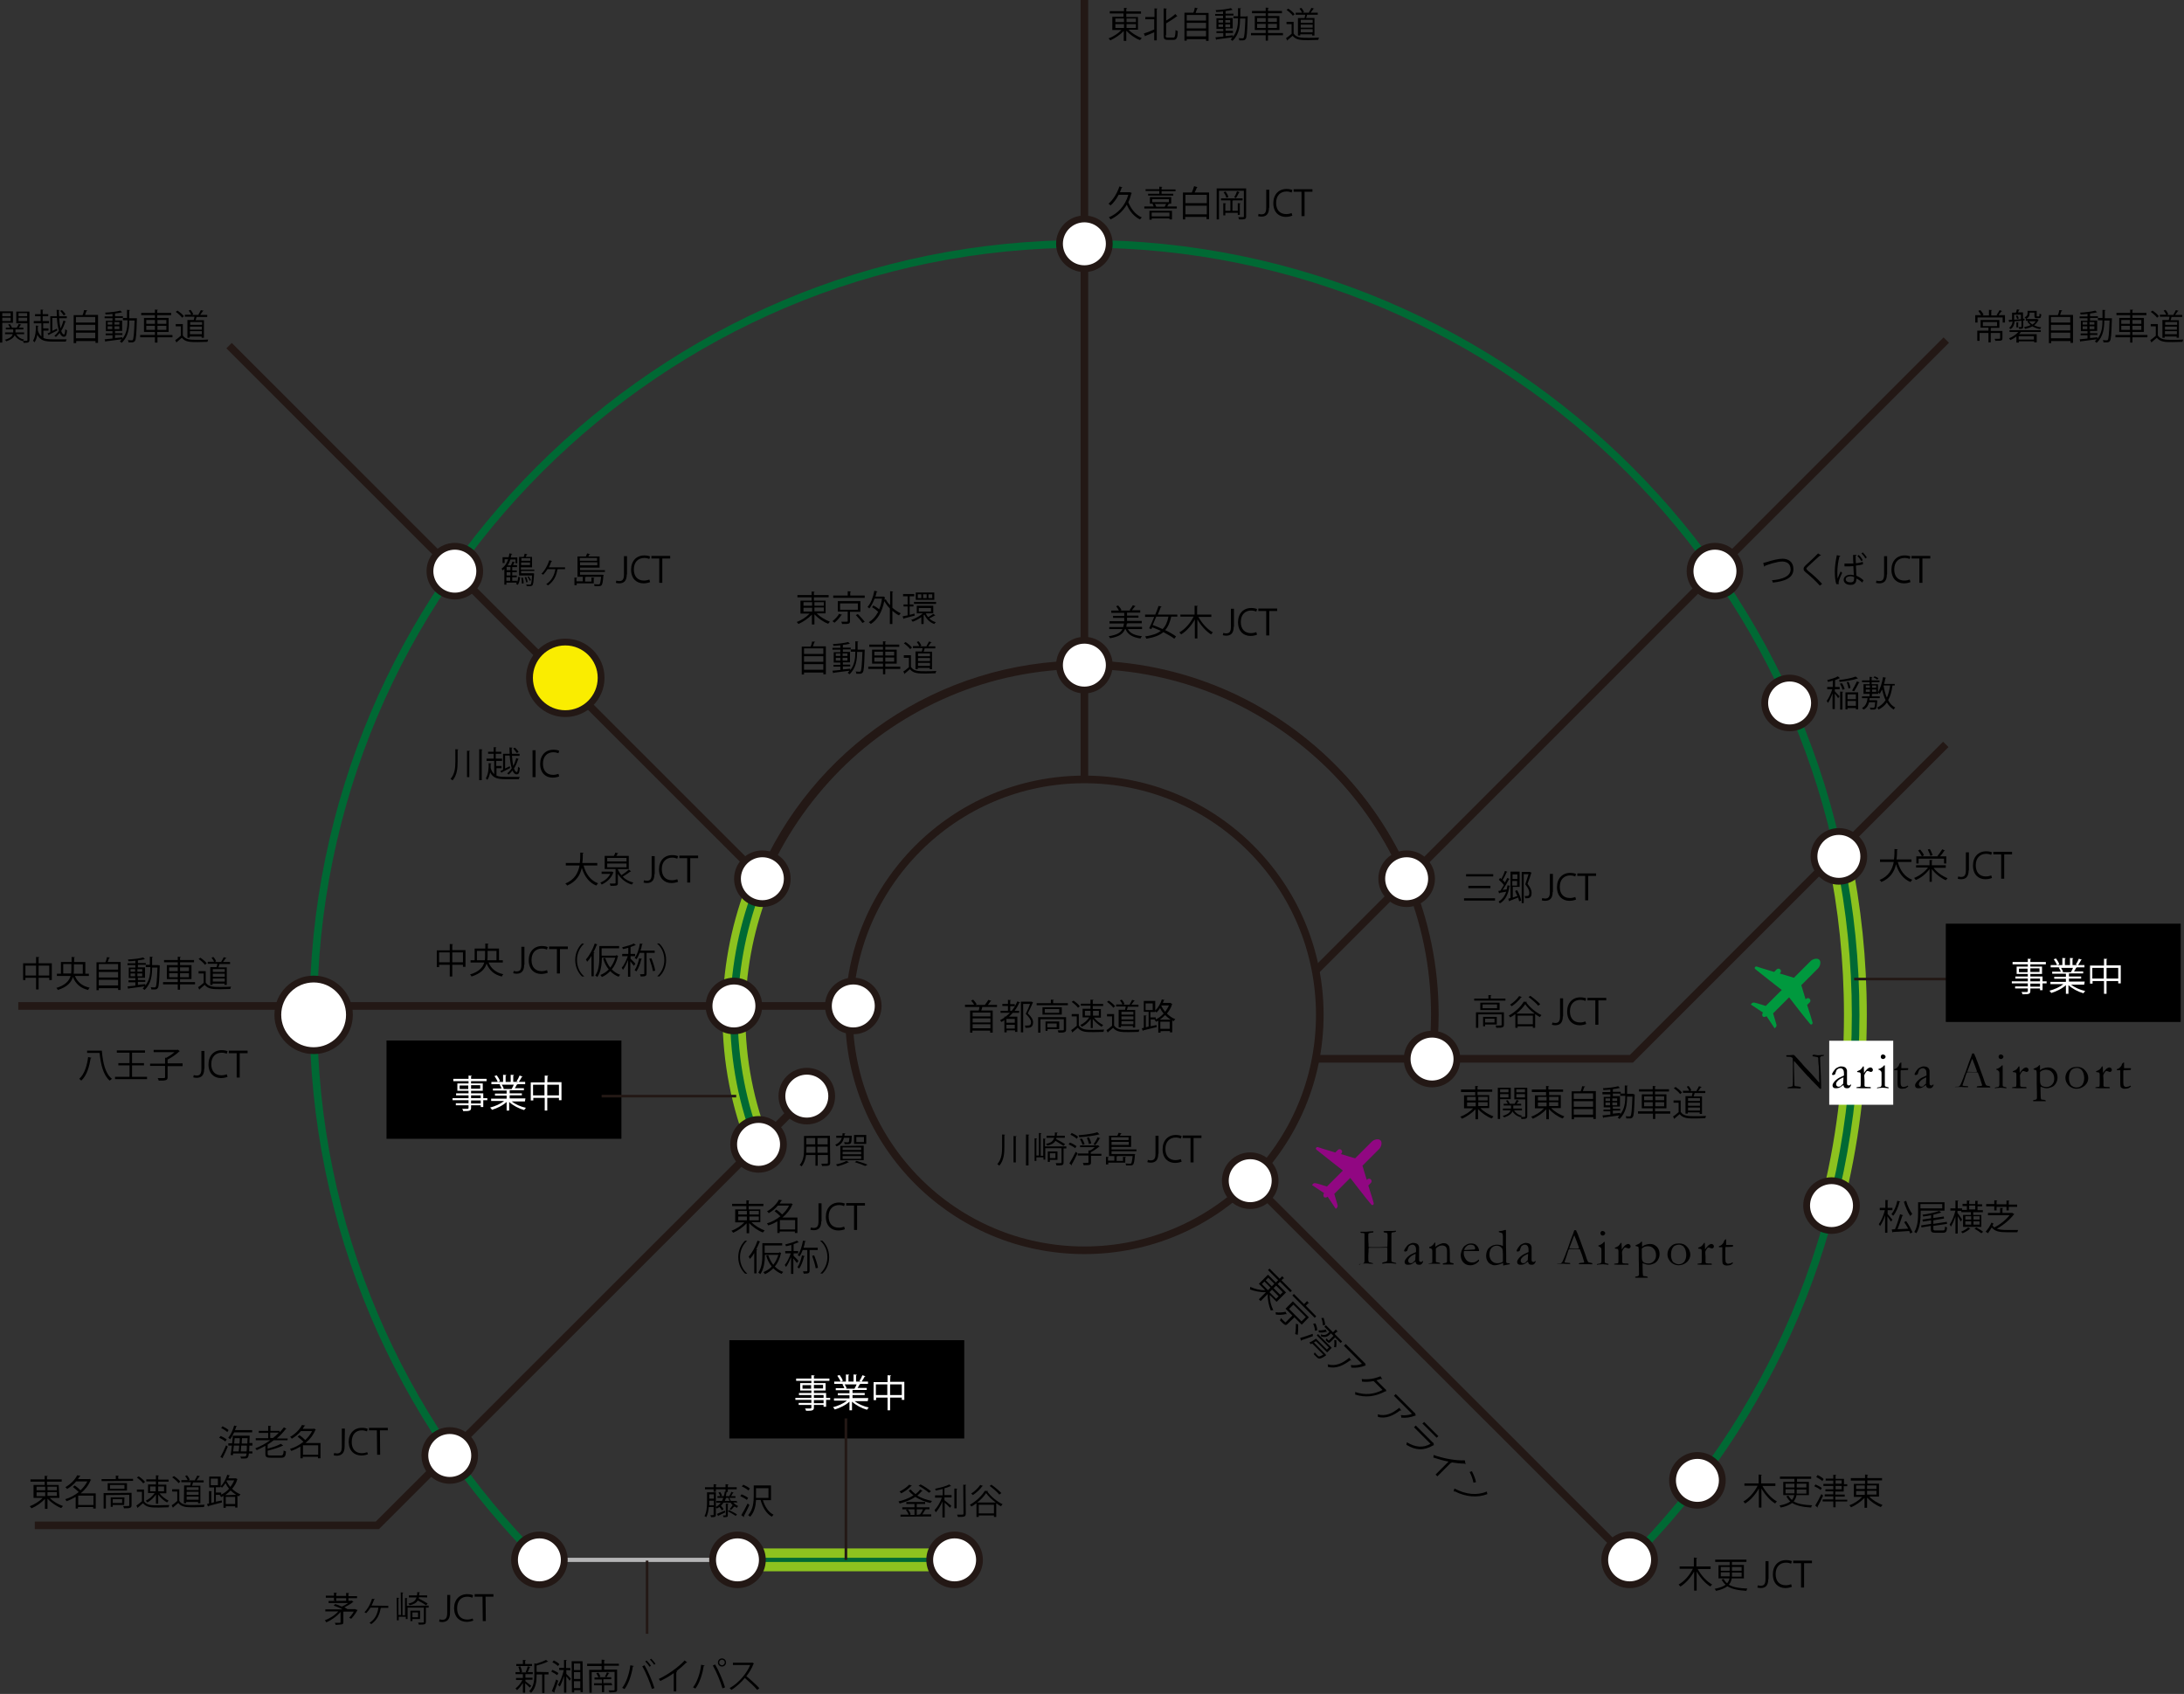 <svg version="1.1" id="レイヤー_1" xmlns="http://www.w3.org/2000/svg" x="0" y="0" viewBox="0 0 860 667" xml:space="preserve"><rect x="0" y="0" width="860" height="667" fill="#333333" stroke="none"/><style>.st0{fill:none;stroke:#8dc21f;stroke-width:9;stroke-miterlimit:10}.st1{fill:none;stroke:#231815;stroke-width:3}.st1,.st2,.st7{stroke-miterlimit:10}.st2{fill:none;stroke:#006934;stroke-width:3}.st7{stroke:#231815;stroke-width:2.682}.st10,.st7{fill:#fff}.st11{fill:none;stroke:#231815;stroke-width:1.034;stroke-miterlimit:10}</style><path class="st0" d="M298.9 451.1c-6.4-15.9-9.9-33.3-9.9-51.4 0-17 3.1-33.3 8.7-48.4"/><path class="st1" d="M299.8 345.9c20.9-49.5 70-84.3 127.2-84.3 76.2 0 138 61.8 138 138 0 5.8-.4 11.5-1.1 17.1"/><path class="st2" d="M298.9 451.1c-6.4-15.9-9.9-33.3-9.9-51.4 0-17 3.1-33.3 8.7-48.4"/><path class="st1" d="M641.7 614.2L492.3 464.9"/><path d="M287.2 527.7h92.5v38.7h-92.5z"/><path class="st0" d="M290.4 614.2h85.5"/><path fill="none" stroke="#b4b4b5" stroke-width="1.653" stroke-miterlimit="10" d="M212.4 614.2h78"/><path fill="none" stroke="#006934" stroke-width="1.653" stroke-miterlimit="10" d="M290.4 614.2h85.5"/><path class="st0" d="M724.2 337.2c4.2 20.1 6.4 41 6.4 62.4 0 25.9-3.2 51.1-9.4 75.1"/><path class="st2" d="M212.4 614.2c-27.5-27.5-49.7-60.2-65.1-96.5s-23.9-76.2-23.9-118.2 8.5-81.8 23.9-118.2 37.6-69 65.1-96.5 60.2-49.7 96.5-65.1S385.1 96 427 96s81.8 8.5 118.2 23.9c36.3 15.4 69 37.6 96.5 65.1 27.5 27.5 49.7 60.2 65.1 96.5 15.4 36.3 23.9 76.2 23.9 118.2s-8.5 81.8-23.9 118.2c-15.4 36.3-37.6 69-65.1 96.5"/><circle class="st1" cx="427" cy="399.6" r="92.7"/><path class="st1" d="M90.2 136.1l210 209.9c7-16.5 17.1-31.3 29.5-43.8s27.3-22.5 43.8-29.5 34.6-10.8 53.6-10.8 37.1 3.9 53.6 10.8c16.5 7 31.3 17.1 43.8 29.5C537 314.7 547 329.5 554 346M518 382.3l248.4-248.4M427 306.9V0M518 416.9h124.4l123.8-123.8M334.4 396.1H7.2M317.7 431.6l-169.1 169H13.7"/><circle cx="222.6" cy="266.9" r="14.1" fill="#faed00" stroke="#231815" stroke-width="2.682" stroke-miterlimit="10"/><circle class="st7" cx="123.5" cy="399.6" r="14.1"/><path d="M713.7 402.5c0-.1-1-3.4-2.1-6.8l1-1c.4-.4.4-1 0-1.4-.4-.4-1-.4-1.4 0l-.2.2c-.9-3-1.7-5.6-1.7-5.6l6.6-6.6c.8-.8 1.3-2.6.5-3.4s-2.6-.3-3.4.5l-6.6 6.6s-2.6-.8-5.6-1.7l.2-.2c.4-.4.4-1 0-1.4-.4-.4-1-.4-1.4 0l-1 1c-3.4-1-6.6-2-6.8-2.1-.6-.2-1.2.5-.6 1 1.4 1.2 10.4 8.2 10.4 8.2l-6.3 6.3s-4-1.3-4.4-1.3c-.4-.1-.8 0-1 .2l-.5.5 4.8 3.2c-.3.3-.4 1.1-.1 1.5.4.4 1.2.2 1.5-.1l3.2 4.8.5-.5c.2-.2.3-.6.2-1-.1-.4-1.3-4.4-1.3-4.4l6.3-6.3s7 9.1 8.2 10.4c.5.7 1.2.1 1-.6z" fill="#00993e"/><path d="M540.9 473.6c0-.1-1-3.4-2.1-6.8l1-1c.4-.4.4-1 0-1.4-.4-.4-1-.4-1.4 0l-.2.2c-.9-3-1.7-5.6-1.7-5.6l6.6-6.6c.8-.8 1.3-2.6.5-3.4-.8-.8-2.6-.3-3.4.5l-6.6 6.6s-2.6-.8-5.6-1.7l.2-.2c.4-.4.4-1 0-1.4-.4-.4-1-.4-1.4 0l-1 1c-3.4-1-6.6-2-6.8-2.1-.6-.2-1.2.5-.6 1 1.4 1.2 10.4 8.2 10.4 8.2l-6.3 6.3s-4-1.3-4.4-1.3c-.4-.1-.8 0-1 .2l-.5.5 4.8 3.2c-.3.3-.4 1.1-.1 1.5.4.4 1.2.2 1.5-.1l3.2 4.8.5-.5c.2-.2.3-.6.2-1-.1-.4-1.3-4.4-1.3-4.4l6.3-6.3s7 9.1 8.2 10.4c.5.7 1.2.1 1-.6z" fill="#910782"/><path d="M535.2 498v-.2c.2-.1.5-.2.8-.2.5-.1.8-.1.9-.2l.3-.3c.1-.2.1-.4.1-.7v-2.3-1.3-3.5-1.4-1.1-1c0-.1-.1-.2-.1-.2-.1 0-.3-.1-.7-.1-.3 0-.5 0-.7-.1 0-.1-.1-.1-.1-.2v-.2h1.3c.7 0 1.4 0 2.1-.1.4 0 .9-.1 1.7-.1v.4c0 .1-.1.1-.2.1-.9.1-1.4.2-1.6.3s-.2.5-.2 1.1c0 1.1 0 2.2.1 3.4v.9s.5.1 1.3.1h2.9l2.6-.1h.6c0-1.2.1-2.3.1-3.4 0-1 0-1.7-.1-1.9 0-.1-.1-.2-.1-.2s-.4-.1-1-.2c-.1 0-.2 0-.3-.1 0-.1-.1-.2-.1-.4.2 0 .4-.1.4-.1h2.5c.4 0 1.1 0 2-.1 0 .1 0 .3-.1.4-.3.1-.6.2-.9.2-.2 0-.4.1-.6.1-.1.1-.2.3-.2.6v9.8c0 .5 0 .8.1 1 0 .1.1.2.2.2l.8.2c.4.1.6.2.7.2.1.1.1.1.1.2v.1h-.1-.1c-.7-.1-1.5-.2-2.3-.2H546c-.3 0-.8.1-1.7.2v-.2-.2c.2-.1.5-.2 1-.3.3 0 .6-.1.8-.3.1-.1.2-.3.2-.5v-1.4-.7-2.5c0-.1-.1-.1-.1-.2-.2-.1-1.1 0-2.7 0H539.3c-.2 0-.3 0-.3.1-.1.1-.1.2-.1.3v.7c0 .1 0 .7-.1 1.9v.6c0 .9 0 1.5.1 1.8 0 .1.1.2.2.3.1 0 .3.1.8.2.3.1.5.1.7.2l.1.1v.1h-.8c-.3 0-.8 0-1.3-.1h-.9c-.4 0-1.1 0-2.1.1-.1.4-.3.4-.4.4zM560.3 496.5c0 .1.1.1.1.2s-.1.3-.2.5c-.2.3-.4.6-.7.7-.2.1-.4.1-.7.1-.5 0-.8-.1-1.1-.4-.1-.2-.3-.5-.3-.9l-1.1.8c-.4.2-.7.4-.9.4-.3.1-.7.1-1.2.1-.3 0-.6-.1-.8-.3-.2-.2-.3-.5-.3-.8 0-.5.3-1 .9-1.7.6-.6 1.3-1.2 2.3-1.6.7-.3 1.1-.5 1.3-.6v-.7c0-.8-.1-1.4-.4-1.7-.2-.3-.6-.5-1-.5-.5 0-.9.2-1.3.5-.2.2-.4.7-.6 1.3 0 .2-.1.4-.2.6-.3.2-.5.3-.7.3-.1 0-.3 0-.4-.1-.1 0-.1-.1-.1-.2 0-.2.2-.6.6-1.2.4-.6.8-1.1 1.4-1.4.6-.3 1.1-.5 1.5-.5.6 0 1 .1 1.3.2.3.1.5.3.7.5.2.3.3.5.4.9V496.2c0 .2.1.4.2.5.1.1.3.2.5.2.3 0 .5-.1.7-.4l.1-.2c-.2.3-.1.2 0 .2zm-3-.3c0-.9.1-1.5.1-1.8v-.7c-.4.2-.9.4-1.4.7-.5.3-.9.7-1.2 1.1-.2.3-.3.6-.3.9 0 .3.1.5.3.7.2.2.4.3.7.3.2 0 .5-.1.8-.2.2-.3.6-.6 1-1zM562.5 497.5c.2 0 .4-.1.6-.1.4-.1.7-.1.8-.2.1-.1.1-.3.1-.6v-.4-3.6c0-.4-.1-.7-.2-.8-.2-.2-.5-.3-1-.4v-.4c.5-.1.9-.3 1.1-.5.4-.3.7-.7 1-1.2h.3V490.9c.1-.1.2-.1.3-.2.4-.3.8-.5 1.2-.7.4-.2.8-.3 1.1-.4.2-.1.4-.1.7-.1.5 0 1 .1 1.4.4.4.3.6.6.8 1 .1.4.2 1.2.2 2.4v2.7c0 .5 0 .8.1.9 0 .1.1.2.3.3.6.1 1 .2 1.1.3v.1c0 .1 0 .2-.1.3h-4.1l-.1-.2s0-.1.1-.2c.2-.1.4-.1.8-.2.2 0 .3 0 .4-.1.1 0 .2-.1.3-.2.1-.2.1-.3.1-.4v-.3V492.7c0-.9-.2-1.5-.5-1.8-.4-.3-.8-.5-1.4-.5-.5 0-.9.1-1.3.3-.4.2-.8.5-1.2.9v5.1c0 .1 0 .2.1.2.1.1.2.1.3.1.2 0 .3.1.6.1.2.1.4.1.4.1.1 0 .2.1.3.2v.2H562.5v-.1c0 .2 0 .1 0 0zM582.2 492.6h-5.7c-.1.2-.1.3-.1.4v.7c0 .4.1.9.4 1.5.3.6.6 1 1.1 1.4.5.3 1.1.5 1.8.5.4 0 .7-.1.9-.1.2-.1.5-.2 1-.5l.7-.6.1.4v.2c-.3.4-.7.7-1.1 1-.5.3-.9.5-1.4.6-.2.1-.6.1-1.1.1-.5 0-.9-.1-1.4-.3-.7-.3-1.2-.8-1.6-1.4-.4-.7-.6-1.4-.6-2.4 0-.3.1-.7.2-1.1.1-.5.3-1 .6-1.5.2-.4.4-.6.7-.9.4-.3.8-.5 1.1-.7.4-.2.9-.3 1.5-.3s1.1.1 1.5.3c.5.3.9.7 1.2 1.2.3.5.4.9.4 1.3v.2zm-5.6-.4h.5c.3 0 1.4-.1 3.1-.2.3 0 .4 0 .5-.1.1-.1.2-.2.2-.3 0-.2-.1-.4-.2-.7-.1-.3-.3-.5-.6-.6-.3-.1-.6-.2-1-.2-.8 0-1.4.3-1.9.9-.4.4-.6.8-.6 1.2zM591.8 490.6v-3.7c0-.6-.1-1-.2-1.2s-.5-.3-1.2-.5c0 0-.1 0-.2-.1v-.1-.2c.9-.1 1.7-.2 2.3-.5h.5v5.4l.1 4.4v2.3c0 .5 0 .7.1.8.1.1.4.2.9.2h.4v.4c-.2 0-.4.1-.6.1l-1.5.3c-.2 0-.4.1-.5.1v-1c-.1 0-.3.1-.5.2-1 .4-2 .7-2.9.7-.5 0-1.1-.2-1.6-.5-.6-.3-1-.8-1.3-1.4-.3-.6-.4-1.2-.4-1.9 0-.6.1-1.1.3-1.7.2-.5.4-1 .8-1.3.2-.2.5-.5.9-.7.4-.2.7-.4.9-.4.6-.2 1-.2 1.2-.2.9 0 1.6.1 2.2.4.1 0 .2.1.3.1zm0 6.2V494c0-1.2-.1-1.9-.2-2.2-.1-.3-.4-.6-.8-.9-.4-.3-.9-.4-1.5-.4-.8 0-1.4.3-2 .9-.5.6-.8 1.5-.8 2.6 0 1 .3 1.8.9 2.5.6.6 1.3.9 2.2.9.5 0 .9-.1 1.4-.2.4-.2.7-.3.8-.4zM604.6 496.5c0 .1.1.1.1.2s-.1.3-.2.5c-.2.3-.4.6-.7.7-.2.1-.4.1-.7.1-.5 0-.8-.1-1.1-.4-.1-.2-.3-.5-.3-.9l-1.1.8c-.4.2-.7.4-.9.4-.3.1-.7.1-1.2.1-.3 0-.6-.1-.8-.3-.2-.2-.3-.5-.3-.8 0-.5.3-1 .9-1.7.6-.6 1.3-1.2 2.3-1.6.7-.3 1.1-.5 1.3-.6v-.7c0-.8-.1-1.4-.4-1.7-.2-.3-.6-.5-1-.5-.5 0-.9.2-1.3.5-.2.2-.4.7-.6 1.3 0 .2-.1.4-.2.6-.3.2-.5.3-.7.3-.1 0-.3 0-.4-.1-.1 0-.1-.1-.1-.2 0-.2.2-.6.6-1.2.4-.6.8-1.1 1.4-1.4.6-.3 1.1-.5 1.5-.5.6 0 1 .1 1.3.2.3.1.5.3.7.5.2.3.3.5.4.9V496.2c0 .2.1.4.2.5.1.1.3.2.5.2.3 0 .5-.1.7-.4l.1-.2c-.2.3-.1.2 0 .2zm-3-.3c0-.9.1-1.5.1-1.8v-.7c-.4.2-.9.4-1.4.7-.5.3-.9.7-1.2 1.1-.2.3-.3.6-.3.9 0 .3.1.5.3.7.2.2.4.3.7.3.2 0 .5-.1.8-.2.2-.3.6-.6 1-1zM613.1 497.6c.1-.1.2-.1.3-.1h.4c.5 0 .8-.1.9-.1.2-.1.4-.4.6-.7.3-.7.7-1.6 1.2-2.9.2-.6.3-1 .4-1.1.2-.4.3-.8.5-1.3l.9-2.6c.1-.4.5-1.4 1.1-2.9.1-.4.3-.9.5-1.5h.7c.3.6.5 1.2.8 1.8.1.4.3.9.6 1.6l1.5 4.1.8 2.2c.4 1.3.7 2.1.8 2.3.1.3.3.5.4.6 0 0 .2.1.4.1.2.1.4.1.5.1.3.1.5.2.6.2v.4H621.9c-.1 0-.1 0-.2-.1 0-.1 0-.2.1-.3.1 0 .2-.1.2-.1l1.1-.1c.3 0 .5 0 .6-.1 0-.1.1-.2.1-.3 0-.1-.1-.4-.3-.9-.1-.3-.2-.7-.3-1-.1-.3-.4-1.3-1.1-3-.3 0-.5-.1-.7-.1H618.6c-.2 0-.5 0-.8.1-.1.2-.1.3-.2.4l-.9 2.8c-.4 1.1-.6 1.6-.6 1.7 0 .1 0 .2.1.3.1 0 .3.1.6.1l1.4.1c.1.1.1.1.1.2v.2h-.7c-.5 0-1.2 0-1.9-.1h-2.5v-.1c-.1.2-.1.1-.1.1zm4.8-6.1c.7 0 1.5.1 2.5.1.5 0 1 0 1.4-.1-.1-.3-.1-.5-.2-.7-.4-1.2-.7-1.8-.7-1.9l-.9-2.3-.1-.2c0 .1-.2.4-.4 1-.4 1-.7 1.9-.9 2.4-.1.3-.2.5-.3.8-.1.3-.2.4-.2.5s-.2.3-.2.4zM629.4 490.7v-.3c.4-.1.7-.2.7-.2.2-.1.5-.3.8-.5.3-.2.5-.5.7-.7H631.9V496.7c0 .2 0 .4.1.5.1.1.3.2.8.3.3.1.5.1.6.2V498c-.3 0-.6 0-1-.1-.6 0-.9-.1-1.1-.1-.1 0-.6 0-1.6.1-.2 0-.4 0-.6.1h-.2l-.1-.1c0-.1.1-.2.2-.2 0 0 .4-.1 1-.2.2 0 .4-.1.4-.2.1-.1.2-.4.2-.7v-4.2c0-.5 0-.7-.1-.9 0-.1-.1-.2-.3-.3 0-.2-.4-.3-.8-.5zm.8-5.2c0-.2.1-.4.3-.6.2-.2.4-.2.6-.2.2 0 .5.1.7.3.2.2.3.4.3.6 0 .2-.1.4-.3.6-.2.2-.4.3-.7.3-.2 0-.5-.1-.6-.2-.2-.3-.3-.5-.3-.8zM635.6 497.9v-.1s0-.1.1-.2l.6-.1.8-.1c.1 0 .1-.1.1-.1 0-.1.1-.3.1-.8v-3.9c0-.4-.1-.6-.2-.7-.1-.1-.3-.2-.7-.2-.2 0-.4-.1-.5-.1v-.3c.7-.3 1.2-.5 1.4-.7.3-.3.6-.7.9-1.2h.3c0 .3.1 1.1.1 2.2v.4c.3-.5.6-.9 1-1.3l.2-.2.3-.3c.5-.3.8-.4 1-.4.3 0 .5.1.7.3.2.2.3.4.3.7 0 .2-.1.4-.2.5-.2.2-.4.3-.6.3-.1 0-.3-.1-.6-.2s-.5-.2-.6-.2c-.2 0-.3 0-.4.1-.2.1-.4.5-.7.9-.2.3-.3.7-.3.9l.1 1.7v2c0 .2 0 .4.1.4l.2.2c.7.1 1.2.1 1.3.1h.2c.3 0 .5 0 .6.1.1 0 .1.1.1.2 0 0 0 .1-.1.2h-3.7l-1.9-.1zM643.9 503.1v-.2-.2l1-.2c.2-.1.3-.2.4-.3 0-.1.1-.2.1-.4 0-1 0-3-.1-5.9v-3.7c0-.6-.1-.9-.1-1.1 0-.1-.1-.1-.2-.2-.2-.1-.5-.2-1-.3l.1-.3c.7-.3 1.2-.5 1.5-.7.2-.2.5-.4.7-.7h.1s.1 0 .2.1V490.9c.5-.4 1-.7 1.5-.8.5-.2 1.1-.3 1.7-.3 1 0 1.9.4 2.6 1.1.7.7 1.1 1.7 1.1 2.8 0 .9-.2 1.6-.6 2.3-.4.7-.9 1.2-1.6 1.5-.7.3-1.4.5-2.1.5-.6 0-1.3-.2-2.1-.5-.1-.1-.2-.1-.3-.1v1.4c0 2.1.1 3.2.2 3.5.1.1.2.2.6.2.5 0 .9.1 1.1.2.1.1.2.2.2.4h-5zm2.6-11.5v.3c0 2.4 0 3.7.1 4 .1.5.3.9.6 1.1.4.3 1.1.5 1.9.5.8 0 1.5-.3 2.1-.9.6-.6.9-1.3.9-2.3 0-1.1-.3-2-.9-2.6-.6-.7-1.4-1-2.4-1-.4 0-.8.1-1.2.2-.4.2-.8.4-1.1.7zM656.6 493.8c0-.5.1-.9.3-1.5.2-.5.5-1 .9-1.4.4-.4.8-.7 1.2-.9.6-.3 1.4-.4 2.2-.4 1.3 0 2.3.4 3.1 1.3.8.9 1.3 1.9 1.3 3.1 0 1.1-.4 2-1.3 2.9-.9.8-2 1.3-3.3 1.3-.8 0-1.6-.2-2.4-.7-.5-.3-1-.8-1.4-1.5-.4-.6-.6-1.3-.6-2.2zm4.4 4c.5 0 1-.1 1.5-.4.5-.3.9-.7 1.1-1.3.3-.6.4-1.3.4-2.1 0-.5-.1-1.1-.3-1.8-.2-.7-.6-1.2-1-1.6-.5-.3-1-.5-1.6-.5-.4 0-.9.1-1.4.3-.5.2-.9.6-1.2 1.2-.3.6-.5 1.4-.5 2.5 0 1.2.3 2.1.8 2.8.7.5 1.4.9 2.2.9zM668.4 497.9v-.1s0-.1.1-.2l.6-.1.8-.1c.1 0 .1-.1.1-.1 0-.1.1-.3.1-.8v-3.9c0-.4-.1-.6-.2-.7-.1-.1-.3-.2-.7-.2-.2 0-.4-.1-.5-.1v-.3c.7-.3 1.2-.5 1.4-.7.3-.3.6-.7.9-1.2h.3c0 .3.1 1.1.1 2.2v.4c.3-.5.6-.9 1-1.3l.2-.2.3-.3c.5-.3.8-.4 1-.4.3 0 .5.1.7.3.2.2.3.4.3.7 0 .2-.1.4-.2.5-.2.2-.4.3-.6.3-.1 0-.3-.1-.6-.2s-.5-.2-.6-.2c-.2 0-.3 0-.4.1-.2.1-.4.5-.7.9-.2.3-.3.7-.3.9l.1 1.7v2c0 .2 0 .4.1.4l.2.2c.7.1 1.2.1 1.3.1h.2c.3 0 .5 0 .6.1.1 0 .1.1.1.2 0 0 0 .1-.1.2h-3.7l-1.9-.1zM679.4 488h.3v2.2h2.7v.3c0 .1 0 .2-.1.4h-.2l-1.6.1h-1c-.1.2-.1.4-.1.6v4.2c0 .7.1 1.2.3 1.4.2.2.4.4.8.4.2 0 .5-.1 1-.2.1 0 .3-.1.6-.3h.1c.1 0 .1 0 .1.1l.1.1v.1c-.3.3-.6.5-1 .7-.4.1-.9.2-1.5.2-.4 0-.8-.1-1.1-.3-.3-.2-.5-.4-.5-.7-.1-.3-.1-.9-.1-1.8v-3.8-.6h-1.1c-.1 0-.1 0-.2-.1l-.1-.1c0-.1 0-.1.1-.2s.2-.1.5-.2c.2-.1.4-.2.6-.4.2-.2.4-.4.6-.7.1-.1.2-.4.3-.8.3-.3.4-.5.5-.6z"/><circle class="st7" cx="179.1" cy="224.9" r="9.8"/><circle class="st7" cx="427" cy="96" r="9.8"/><circle class="st7" cx="675.3" cy="224.9" r="9.8"/><circle class="st7" cx="724.1" cy="337.2" r="9.8"/><circle class="st7" cx="641.7" cy="614.2" r="9.8"/><circle class="st7" cx="336" cy="396.1" r="9.8"/><circle class="st7" cx="289" cy="396.1" r="9.8"/><circle class="st7" cx="317.7" cy="431.6" r="9.8"/><circle class="st7" cx="298.7" cy="450.6" r="9.8"/><circle class="st7" cx="177.1" cy="573.1" r="9.8"/><circle class="st7" cx="212.4" cy="614.2" r="9.8"/><circle class="st7" cx="290.4" cy="614.2" r="9.8"/><circle class="st7" cx="375.9" cy="614.2" r="9.8"/><circle class="st7" cx="492.3" cy="464.9" r="9.8"/><circle class="st7" cx="553.9" cy="346" r="9.8"/><circle class="st7" cx="563.9" cy="417" r="9.8"/><circle class="st7" cx="427" cy="261.9" r="9.8"/><circle class="st7" cx="300.2" cy="346" r="9.8"/><path class="st10" d="M720.3 409.8h25.2V435h-25.2z"/><path d="M703.4 416v-.5c1 0 1.8 0 2.3-.1h.7c.3.2.5.5.8.8l.2.2 2.1 2.3.3.4c.4.5.8.9 1.2 1.3.4.4 1 1.1 2.1 2.2l2.4 2.7c.2.3.5.6.9 1v-.2c0-.9-.1-1.4-.1-1.5v-1.9c0-.3 0-1.1-.1-2.5 0-.2 0-.6-.1-1.1 0-.5-.1-1-.1-1.4 0-.7 0-1.2-.1-1.3-.1-.1-.3-.2-.9-.3-.1 0-.3 0-.6-.1-.3 0-.5 0-.5-.1-.1 0-.1-.1-.2-.2 0-.1 0-.2.1-.3.2-.1.4-.1.5-.1.2 0 .4 0 .7.1.3 0 .5.1.8.1.3 0 .8 0 1.4-.1h1v.3c-.1 0-.3.1-.4.1-.2 0-.4 0-.5.1-.2.1-.4.1-.4.2-.2.2-.2.4-.2.5l.1 3.2.1 1.5v.4l.1 2c0 1.4.1 2.6.1 3.6v1.4h-.5c-.2-.3-1-1.1-2.4-2.5-.3-.3-.5-.6-.7-.7l-.9-1c-.3-.4-.6-.6-.7-.7l-.2-.2c-.7-.8-1.7-1.9-2.8-3.1-.3-.3-.8-.9-1.4-1.6-.4-.4-.6-.7-.7-.8-.1-.1-.2-.2-.4-.3v.3c0 1.3 0 3.1.1 5.4l.1 3.3c0 .3 0 .6.1.8l.4.1c.6.1 1.3.1 1.9.3l.1.1v.4c-.1 0-.2.1-.3.1h-.3c-.7-.1-1.5-.1-2.4-.1h-2.2v-.3l.3-.1.5-.1c.4-.1.7-.1.9-.2.1 0 .2-.1.3-.2.1-.5.1-1.1.1-2V419c0-1.3-.1-2-.1-2.3 0-.1-.1-.2-.3-.3-.3-.2-.6-.3-1-.3-.8 0-1.1 0-1.2-.1zM728.8 427c0 .1.1.1.1.2s-.1.3-.2.5c-.2.3-.4.6-.7.7-.2.1-.4.1-.7.1-.5 0-.8-.1-1.1-.4-.1-.2-.3-.5-.3-.9l-1.1.8c-.4.2-.7.4-.9.4-.3.1-.7.1-1.2.1-.3 0-.6-.1-.8-.3-.2-.2-.3-.5-.3-.8 0-.5.3-1 .9-1.7.6-.6 1.3-1.2 2.3-1.6.7-.3 1.1-.5 1.3-.6v-.7c0-.8-.1-1.4-.4-1.7-.2-.3-.6-.5-1-.5-.5 0-.9.2-1.3.5-.2.2-.4.7-.6 1.3 0 .2-.1.4-.2.6-.3.2-.5.3-.7.3-.1 0-.3 0-.4-.1-.1 0-.1-.1-.1-.2 0-.2.2-.6.6-1.2.4-.6.8-1.1 1.4-1.4.6-.3 1.1-.5 1.5-.5.6 0 1 .1 1.3.2.3.1.5.3.7.5.2.3.3.5.4.9V426.7c0 .2.1.4.2.5.1.1.3.2.5.2.3 0 .5-.1.7-.4l.1-.2c-.2.2-.1.2 0 .2zm-3-.3c0-.9.1-1.5.1-1.8v-.7c-.4.2-.9.4-1.4.7-.5.3-.9.7-1.2 1.1-.2.3-.3.6-.3.9 0 .3.1.5.3.7.2.2.4.3.7.3.2 0 .5-.1.8-.2.2-.3.6-.6 1-1zM731 428.4v-.1s0-.1.1-.2l.6-.1.8-.1c.1 0 .1-.1.1-.1 0-.1.1-.3.1-.8v-3.9c0-.4-.1-.6-.2-.7-.1-.1-.3-.2-.7-.2-.2 0-.4-.1-.5-.1v-.3c.7-.3 1.2-.5 1.4-.7.3-.3.6-.7.9-1.2h.3c0 .3.1 1.1.1 2.2v.4c.3-.5.6-.9 1-1.3l.2-.2.3-.3c.5-.3.8-.4 1-.4.3 0 .5.1.7.3.2.2.3.4.3.7 0 .2-.1.4-.2.5-.2.2-.4.3-.6.3-.1 0-.3-.1-.6-.2s-.5-.2-.6-.2c-.2 0-.3 0-.4.1-.2.1-.4.5-.7.9-.2.3-.3.7-.3.9l.1 1.7v2c0 .2 0 .4.1.4l.2.2c.7.1 1.2.1 1.3.1h.2c.3 0 .5 0 .6.1.1 0 .1.1.1.2 0 0 0 .1-.1.2h-3.7l-1.9-.1zM739.7 421.2v-.3c.4-.1.7-.2.7-.2.2-.1.5-.3.8-.5.3-.2.5-.5.7-.7H742.2V427.2c0 .2 0 .4.1.5.1.1.3.2.8.3.3.1.5.1.6.2V428.5c-.3 0-.6 0-1-.1-.6 0-.9-.1-1.1-.1-.1 0-.6 0-1.6.1-.2 0-.4 0-.6.1h-.2l-.1-.1c0-.1.1-.2.2-.2 0 0 .4-.1 1-.2.2 0 .4-.1.4-.2.1-.1.2-.4.2-.7v-4.2c0-.5 0-.7-.1-.9 0-.1-.1-.2-.3-.3 0-.3-.3-.4-.8-.5zm.9-5.2c0-.2.1-.4.3-.6.2-.2.4-.2.6-.2.2 0 .5.1.7.3.2.2.3.4.3.6 0 .2-.1.4-.3.6-.2.2-.4.3-.7.3-.2 0-.5-.1-.6-.2-.3-.3-.3-.5-.3-.8zM748.4 418.4h.3v2.2h2.7v.3c0 .1 0 .2-.1.4h-.2l-1.6.1h-1c-.1.2-.1.4-.1.6v4.2c0 .7.1 1.2.3 1.4.2.2.4.4.8.4.2 0 .5-.1 1-.2.1 0 .3-.1.6-.3h.1c.1 0 .1 0 .1.1l.1.1v.1c-.3.3-.6.5-1 .7-.4.1-.9.2-1.5.2-.4 0-.8-.1-1.1-.3-.3-.2-.5-.4-.5-.7-.1-.3-.1-.9-.1-1.8V422v-.6h-1.1c-.1 0-.1 0-.2-.1l-.1-.1c0-.1 0-.1.1-.2s.2-.1.5-.2c.2-.1.4-.2.6-.4.2-.2.4-.4.6-.7.1-.1.2-.4.3-.8.3-.2.4-.4.5-.5zM761.3 427c0 .1.1.1.1.2s-.1.3-.2.5c-.2.3-.4.6-.7.7-.2.1-.4.1-.7.1-.5 0-.8-.1-1.1-.4-.1-.2-.3-.5-.3-.9l-1.1.8c-.4.2-.7.4-.9.4-.3.1-.7.1-1.2.1-.3 0-.6-.1-.8-.3-.2-.2-.3-.5-.3-.8 0-.5.3-1 .9-1.7.6-.6 1.3-1.2 2.3-1.6.7-.3 1.1-.5 1.3-.6v-.7c0-.8-.1-1.4-.4-1.7s-.6-.5-1-.5c-.5 0-.9.2-1.3.5-.2.2-.4.7-.6 1.3 0 .2-.1.4-.2.6-.3.2-.5.3-.7.3-.1 0-.3 0-.4-.1-.1 0-.1-.1-.1-.2 0-.2.2-.6.6-1.2.4-.6.8-1.1 1.4-1.4.6-.3 1.1-.5 1.5-.5.6 0 1 .1 1.3.2.3.1.5.3.7.5.2.3.3.5.4.9V426.7c0 .2.1.4.2.5.1.1.3.2.5.2.3 0 .5-.1.7-.4l.1-.2c-.2.2-.1.2 0 .2zm-2.9-.3c0-.9.1-1.5.1-1.8v-.7c-.4.2-.9.4-1.4.7-.5.3-.9.7-1.2 1.1-.2.3-.3.6-.3.9 0 .3.1.5.3.7.2.2.4.3.7.3.2 0 .5-.1.8-.2.1-.3.5-.6 1-1zM769.8 428c.1-.1.2-.1.3-.1h.4c.5 0 .8-.1.9-.1.2-.1.4-.4.6-.7.3-.7.7-1.6 1.2-2.9.2-.6.3-1 .4-1.1.2-.4.3-.8.5-1.3l.9-2.6c.1-.4.5-1.4 1.1-2.9.1-.4.3-.9.5-1.5h.7c.3.6.5 1.2.8 1.8.1.4.3.9.6 1.6l1.5 4.1.8 2.2c.4 1.3.7 2.1.8 2.3.1.3.3.5.4.6 0 0 .2.1.4.1.2.1.4.1.5.1.3.1.5.2.6.2v.4H778.6c-.1 0-.1 0-.2-.1 0-.1 0-.2.1-.3.1 0 .2-.1.2-.1l1.1-.1c.3 0 .5 0 .6-.1 0-.1.1-.2.1-.3 0-.1-.1-.4-.3-.9-.1-.3-.2-.7-.3-1-.1-.3-.4-1.3-1.1-3-.3 0-.5-.1-.7-.1H775.3c-.2 0-.5 0-.8.1-.1.2-.1.3-.2.4l-.9 2.8c-.4 1.1-.6 1.6-.6 1.7 0 .1 0 .2.1.3.1 0 .3.1.6.1l1.4.1c.1.1.1.1.1.2v.2h-.7c-.5 0-1.2 0-1.9-.1h-2.5v-.1c-.1.3-.1.2-.1.1zm4.8-6c.7 0 1.5.1 2.5.1.5 0 1 0 1.4-.1-.1-.3-.1-.5-.2-.7-.4-1.2-.7-1.8-.7-1.9l-.9-2.3-.1-.2c0 .1-.2.4-.4 1-.4 1-.7 1.9-.9 2.4-.1.3-.2.5-.3.8-.1.3-.2.4-.2.5s-.2.2-.2.4zM786.1 421.2v-.3c.4-.1.7-.2.7-.2.2-.1.5-.3.8-.5.3-.2.5-.5.7-.7H788.6V427.2c0 .2 0 .4.1.5.1.1.3.2.8.3.3.1.5.1.6.2V428.5c-.3 0-.6 0-1-.1-.6 0-.9-.1-1.1-.1-.1 0-.6 0-1.6.1-.2 0-.4 0-.6.1h-.2l-.1-.1c0-.1.1-.2.2-.2 0 0 .4-.1 1-.2.2 0 .4-.1.4-.2.1-.1.2-.4.2-.7v-4.2c0-.5 0-.7-.1-.9 0-.1-.1-.2-.3-.3 0-.3-.3-.4-.8-.5zm.9-5.2c0-.2.1-.4.3-.6.2-.2.4-.2.6-.2.2 0 .5.1.7.3.2.2.3.4.3.6 0 .2-.1.4-.3.6-.2.2-.4.3-.7.3-.2 0-.5-.1-.6-.2-.3-.3-.3-.5-.3-.8zM792.3 428.4v-.1s0-.1.1-.2l.6-.1.8-.1c.1 0 .1-.1.1-.1 0-.1.1-.3.1-.8v-3.9c0-.4-.1-.6-.2-.7-.1-.1-.3-.2-.7-.2-.2 0-.4-.1-.5-.1v-.3c.7-.3 1.2-.5 1.4-.7.3-.3.6-.7.9-1.2h.3c0 .3.1 1.1.1 2.2v.4c.3-.5.6-.9 1-1.3l.2-.2.3-.3c.5-.3.8-.4 1-.4.3 0 .5.1.7.3.2.2.3.4.3.7 0 .2-.1.4-.2.5-.2.2-.4.3-.6.3-.1 0-.3-.1-.6-.2s-.5-.2-.6-.2c-.2 0-.3 0-.4.1-.2.1-.4.5-.7.9-.2.3-.3.7-.3.9l.1 1.7v2c0 .2 0 .4.1.4l.2.2c.7.1 1.2.1 1.3.1h.2c.3 0 .5 0 .6.1.1 0 .1.1.1.2 0 0 0 .1-.1.2h-3.7l-1.9-.1zM800.6 433.6v-.2-.2l1-.2c.2-.1.3-.2.4-.3 0-.1.1-.2.1-.4 0-1 0-3-.1-5.9v-3.7c0-.6-.1-.9-.1-1.1 0-.1-.1-.1-.2-.2-.2-.1-.5-.2-1-.3l.1-.3c.7-.3 1.2-.5 1.5-.7.2-.2.5-.4.7-.7h.1s.1 0 .2.1V421.4c.5-.4 1-.7 1.5-.8.5-.2 1.1-.3 1.7-.3 1 0 1.9.4 2.6 1.1.7.7 1.1 1.7 1.1 2.8 0 .9-.2 1.6-.6 2.3-.4.7-.9 1.2-1.6 1.5-.7.3-1.4.5-2.1.5-.6 0-1.3-.2-2.1-.5-.1-.1-.2-.1-.3-.1v1.4c0 2.1.1 3.2.2 3.5.1.1.2.2.6.2.5 0 .9.1 1.1.2.1.1.2.2.2.4h-5zm2.7-11.5v.3c0 2.4 0 3.7.1 4 .1.5.3.9.6 1.1.4.3 1.1.5 1.9.5.8 0 1.5-.3 2.1-.9s.9-1.3.9-2.3c0-1.1-.3-2-.9-2.6-.6-.7-1.4-1-2.4-1-.4 0-.8.1-1.2.2-.5.2-.8.4-1.1.7zM813.3 424.3c0-.5.1-.9.3-1.5.2-.5.5-1 .9-1.4.4-.4.8-.7 1.2-.9.6-.3 1.4-.4 2.2-.4 1.3 0 2.3.4 3.1 1.3.8.9 1.3 1.9 1.3 3.1 0 1.1-.4 2-1.3 2.9-.9.8-2 1.3-3.3 1.3-.8 0-1.6-.2-2.4-.7-.5-.3-1-.8-1.4-1.5-.4-.6-.6-1.4-.6-2.2zm4.4 3.9c.5 0 1-.1 1.5-.4.5-.3.9-.7 1.1-1.3.3-.6.4-1.3.4-2.1 0-.5-.1-1.1-.3-1.8-.2-.7-.6-1.2-1-1.6-.5-.3-1-.5-1.6-.5-.4 0-.9.1-1.4.3-.5.2-.9.6-1.2 1.2-.3.6-.5 1.4-.5 2.5 0 1.2.3 2.1.8 2.8.7.6 1.4.9 2.2.9zM825.1 428.4v-.1s0-.1.1-.2l.6-.1.8-.1c.1 0 .1-.1.1-.1 0-.1.1-.3.1-.8v-3.9c0-.4-.1-.6-.2-.7-.1-.1-.3-.2-.7-.2-.2 0-.4-.1-.5-.1v-.3c.7-.3 1.2-.5 1.4-.7.3-.3.6-.7.9-1.2h.3c0 .3.1 1.1.1 2.2v.4c.3-.5.6-.9 1-1.3l.2-.2.3-.3c.5-.3.8-.4 1-.4.3 0 .5.1.7.3.2.2.3.4.3.7 0 .2-.1.4-.2.5-.2.2-.4.3-.6.3-.1 0-.3-.1-.6-.2s-.5-.2-.6-.2c-.2 0-.3 0-.4.1-.2.1-.4.5-.7.9-.2.3-.3.7-.3.9l.1 1.7v2c0 .2 0 .4.1.4l.2.2c.7.1 1.2.1 1.3.1h.2c.3 0 .5 0 .6.1.1 0 .1.1.1.2 0 0 0 .1-.1.2H827l-1.9-.1zM836.1 418.4h.3v2.2h2.7v.3c0 .1 0 .2-.1.4h-.2l-1.6.1h-1c-.1.2-.1.4-.1.6v4.2c0 .7.1 1.2.3 1.4.2.2.4.4.8.4.2 0 .5-.1 1-.2.1 0 .3-.1.6-.3h.1c.1 0 .1 0 .1.1l.1.1v.1c-.3.3-.6.5-1 .7-.4.1-.9.2-1.5.2-.4 0-.8-.1-1.1-.3-.3-.2-.5-.4-.5-.7-.1-.3-.1-.9-.1-1.8V422v-.6h-1.1c-.1 0-.1 0-.2-.1l-.1-.1c0-.1 0-.1.1-.2s.2-.1.5-.2c.2-.1.4-.2.6-.4.2-.2.4-.4.6-.7.1-.1.2-.4.3-.8.3-.2.4-.4.5-.5z"/><circle class="st7" cx="668.4" cy="582.9" r="9.8"/><circle class="st7" cx="721.2" cy="474.7" r="9.8"/><circle class="st7" cx="704.7" cy="276.8" r="9.8"/><path class="st11" d="M254.8 643.3v-28.8M333.1 558.5v55.7M770.7 385.5h-40.6"/><g><path d="M394.6 446.7l1.2.1c0 .1-.1.2-.3.2v4.5c0 2.7-.2 5.4-2 7.5-.2-.2-.5-.5-.8-.6 1.7-1.9 1.9-4.4 1.9-6.8v-4.9zm4.5.6l1.2.1c0 .1-.1.2-.3.2v10.1h-.9v-10.4zm5-.6l1.2.1c0 .1-.1.2-.3.2v11.9h-1v-12.2zM419.9 451.4v.8h-1.1v5.6c0 1.1-.6 1.1-2.8 1.1 0-.3-.2-.6-.3-.9h1.3c1 0 1 0 1-.3v-5.6h-6.4v4.5h-.7v-.9h-2.8v1.4h-.7v-8.9l1 .1c0 .1-.1.2-.3.2v6.5h1v-8.9l1 .1c0 .1-.1.2-.3.2v8.7h1v-6.8l.9.1c0 .1-.1.2-.2.2v2.8h8.4zM416 448c0 .2-.1.3-.1.5 1.2.6 2.7 1.5 3.5 2l-.6.7c-.7-.5-2.1-1.3-3.2-2-.5.9-1.5 1.5-3.2 1.9-.1-.2-.3-.5-.5-.7 2-.4 2.8-1.1 3.2-2.4h-3v-.8h3.2c.1-.4.1-.8.1-1.3l1.1.1c0 .1-.1.2-.3.2 0 .4-.1.7-.1 1h3.2v.8H416zm.4 8.7h-3v.8h-.8v-4.1h3.8v3.3zm-.8-2.6h-2.2v1.9h2.2v-1.9zM421.3 449.9c.9.3 2 1 2.6 1.4l-.5.8c-.6-.5-1.7-1.1-2.6-1.5l.5-.7zm-.2 8.2c.7-1.1 1.7-3 2.5-4.6l.7.6c-.7 1.5-1.6 3.3-2.3 4.4.1.1.1.1.1.2v.2l-1-.8zm.9-12c.9.4 2 1 2.5 1.5l-.5.8c-.5-.5-1.6-1.2-2.5-1.6l.5-.7zm11.7 8.2v.8h-4.1v2.6c0 1.1-.5 1.1-2.9 1.1 0-.3-.2-.6-.3-.9h1.2c.9 0 1 0 1-.3V455h-4.2v-.8h4.2V453h.6c.7-.3 1.4-.8 1.9-1.3h-5.8v-.7h6.8l.2-.1.7.5c0 .1-.1.1-.2.1-.8.7-2.1 1.6-3.3 2.2v.6h4.2zm-.7-7.6h-.2-.1c-1.8.5-5 .9-7.7 1.1 0-.2-.2-.6-.3-.8 2.6-.2 5.8-.6 7.4-1.2l.9.9zm-7 1.6c.5.7.9 1.6 1.1 2.2l-.8.3c-.2-.6-.6-1.6-1.1-2.3l.8-.2zm2.8-.5c.4.8.8 1.8.9 2.4l-.9.3c-.1-.7-.5-1.7-.8-2.5l.8-.2zm4.5.4c0 .1-.2.1-.3.1-.4.8-1.2 1.9-1.7 2.6-.2-.1-.5-.3-.7-.3.5-.7 1.3-2 1.6-2.8l1.1.4zM443.2 457.8h-6.8v.7h-.9v-3l1.1.1c0 .1-.1.2-.3.2v1.2h2.5v-1.8l1.2.1c0 .1-.1.2-.3.2v1.6h2.5v-1.6l1.2.1c0 .1-.1.2-.3.2v2zm4.3-4.5h-9.8v1.1H446.5l.5.1c0 .1 0 .2-.1.3-.2 2.5-.4 3.5-.8 3.8-.3.3-.6.3-1.4.3h-1.3c0-.3-.1-.6-.2-.8.7.1 1.4.1 1.7.1.3 0 .4 0 .5-.1.2-.2.4-1 .6-2.9h-9.3v-8h3.3c.2-.4.4-.9.5-1.2l1.2.3c0 .1-.1.1-.3.1-.1.2-.3.5-.4.8h4.4v4.4h-7.7v1h9.8v.7zm-3.1-5.5h-6.8v1.1h6.8v-1.1zm-6.7 3h6.8v-1.2h-6.8v1.2zM456.1 454.3c0 2.7-1.3 3.5-3 3.5-.5 0-1-.1-1.3-.2l.2-.9c.3.1.6.2 1.1.2 1.2 0 1.9-.5 1.9-2.6v-7.1h1.2v7.1zM465.3 457.4c-.5.2-1.4.5-2.6.5-2.7 0-4.9-1.8-4.9-5.4 0-3.4 2.1-5.6 5.2-5.6 1.3 0 2 .3 2.3.4l-.3 1c-.5-.2-1.2-.4-2-.4-2.4 0-4.1 1.6-4.1 4.5 0 2.8 1.5 4.4 4 4.4.8 0 1.6-.2 2.1-.4l.3 1zM473.2 448.1H470v9.6h-1.2v-9.6h-3.1v-1h7.4v1zM392.7 396.5h-5.9c-.1.4-.2.9-.4 1.4h4.5v8.7h-1v-.8h-7v.8h-.9v-8.7h3.4c.1-.4.2-.9.3-1.4H380v-.9h3.6c-.3-.5-.8-1.2-1.2-1.6l.8-.4c.5.5 1.1 1.3 1.4 1.8l-.5.3h3.7c.5-.6 1-1.4 1.4-2l1.2.4c-.1.1-.2.1-.3.1-.3.4-.7 1-1.1 1.5h3.6v.8zm-2.7 3.7v-1.5h-7v1.5h7zm-7 .8v1.6h7V401h-7zm0 3.9h7v-1.6h-7v1.6zM397.7 398h.7c.9-1.1 1.6-2.3 2.2-3.7l1.1.4c0 .1-.2.2-.3.1-.5 1.1-1.1 2.2-1.9 3.2h1.8v.8h-2.5c-.5.6-1 1.1-1.5 1.5h3.3v6h-.9v-.6h-3.3v.8h-.9v-4.8c-.4.3-.8.5-1.2.7-.1-.2-.4-.5-.5-.7.6-.3 1.2-.7 1.7-1v-.4h.5c.6-.5 1.2-1 1.7-1.5H394v-.8h2.9v-1.9h-2.2v-.8h2.2v-1.6l1.2.1c0 .1-.1.2-.3.2v1.4h1.8v.8h-1.8v1.8zm1.9 4.7v-1.5h-3.3v1.5h3.3zm-3.3 2.3h3.3v-1.5h-3.3v1.5zm5.5-10.6h4.4c.1 0 .1.1.6.3 0 .1-.1.1-.1.1-.5 1.2-1.2 2.7-2 4.2 1.5 1.4 2.1 2.5 2.1 3.5 0 2.2-1.5 2.2-2.4 2.2h-.6c0-.3-.1-.7-.3-.9h1.1c.6 0 1.4 0 1.4-1.3 0-.9-.7-1.9-2.1-3.3.7-1.4 1.3-2.7 1.7-3.9h-2.7v11.2h-.9v-12.1zM414.7 395h5.8v.8h-12.3v-.8h5.6v-1.4l1.2.1c0 .1-.1.2-.3.2v1.1zm5.1 5.5v4.9c0 .5-.1.8-.6 1-.4.2-1.2.2-2.4.2 0-.3-.2-.6-.3-.9h1.5c.8 0 .9 0 .9-.3v-4.1h-9.2v5.3h-.9v-6.1h11zm-9.3-3.9h7.6v2.9h-7.6v-2.9zm6.6 2.2v-1.5h-5.7v1.5h5.7zm-.1 6.4h-4.5v.7h-.8v-3.7h5.4v3zm-.9-2.2h-3.7v1.5h3.7V403zM424.8 399.2v4.6c1.1 1.7 3.1 1.7 5.6 1.7 1.5 0 3.3 0 4.4-.1-.1.2-.3.7-.3.9-1 0-2.5.1-3.9.1-2.9 0-4.8 0-6.2-1.7-.7.6-1.4 1.2-2 1.7 0 .1 0 .2-.1.2l-.5-1c.7-.4 1.5-1.1 2.2-1.7v-3.7h-2v-.9h2.8zm-2.1-5.2c.9.6 2 1.5 2.5 2.2l-.7.6c-.5-.7-1.5-1.6-2.5-2.3l.7-.5zm6.8 10.8v-3.6c-.9 1.3-2.2 2.5-3.5 3.1-.1-.2-.4-.5-.6-.7 1.3-.6 2.7-1.7 3.5-3h-2.6v-3.4h3.1V396h-3.8v-.8h3.8v-1.6l1.2.1c0 .1-.1.2-.3.2v1.4h4.1v.8h-4.1v1.2h3.2v3.4h-2.7c.9 1.2 2.4 2.3 3.6 2.9-.2.2-.5.5-.6.7-1.2-.7-2.6-1.9-3.5-3.1v3.6h-.8zm-2.3-6.8v1.9h2.2V398h-2.2zm5.5 0h-2.3v1.9h2.3V398zM438.7 399.2v4.6c1.1 1.7 3.1 1.7 5.6 1.7 1.5 0 3.3 0 4.4-.1-.1.2-.3.7-.3.9-1 0-2.5.1-3.9.1-2.9 0-4.8 0-6.2-1.7-.7.6-1.4 1.2-2 1.7 0 .1 0 .2-.1.2l-.5-1c.7-.4 1.5-1.1 2.2-1.7v-3.7h-2v-.9h2.8zm-2.1-5.2c.9.6 2 1.5 2.5 2.2l-.7.6c-.5-.7-1.5-1.6-2.5-2.3l.7-.5zm4 3.6h2.4c.1-.4.2-.9.3-1.3h-3.8v-.8h2.5c-.2-.5-.6-1.1-1-1.6l.7-.3c.5.5.9 1.2 1.1 1.7l-.5.3h2.9l-.4-.1c.3-.5.8-1.3 1-1.8l1.1.3c0 .1-.1.1-.3.1-.3.4-.7 1-1.1 1.5h2.8v.8h-4.2c-.1.4-.2.9-.4 1.3h3.3v6.9h-.9v-.6h-4.7v.5h-.9v-6.9zm5.7 1.9v-1.1h-4.7v1.1h4.7zm-4.7.7v1.2h4.7v-1.2h-4.7zm0 3.1h4.7v-1.2h-4.7v1.2zM461 395l.6.3c0 .1-.1.1-.1.2-.4 1.4-1.2 2.6-2 3.6.9.9 2 1.7 3.3 2.2-.2.2-.5.5-.6.8l-.6-.3v4.7h-.9v-.5H457v.6h-.9v-4.7c-.3.2-.6.3-.9.4-.1-.2-.4-.6-.6-.7l.4-.2h-1.9v2.7l2.3-.5.1.8c-1.9.5-4 1-5.3 1.3 0 .1-.1.2-.2.2l-.4-1 .8-.2v-4.9l1.1.1c0 .1-.1.2-.3.2v4.4l1.1-.3v-5.8h-1.9v-4.3h4.5v3.8c1.1-1 2.1-2.7 2.6-4.4l1.1.3c0 .1-.2.1-.3.1-.1.3-.3.7-.4 1h3l.1.1zm-9.9.1v2.6h2.8v-2.6h-2.8zm4 5.5v.8c1.1-.5 2.2-1.3 3.1-2.3-.6-.7-1.1-1.5-1.4-2.2-.4.7-.9 1.3-1.4 1.8-.1-.2-.4-.4-.6-.5v.3H453v2.1h2.1zm5.9.9c-.8-.5-1.5-1.1-2.2-1.8-.7.7-1.4 1.3-2.1 1.8h4.3zm-4.1 3.6h3.7v-2.8h-3.7v2.8zm.4-9c.4.8.9 1.6 1.5 2.3.6-.8 1.1-1.6 1.5-2.5h-2.9l-.1.2zM448.2 11.7h-3.8c1.3 1.4 3.4 2.6 5.2 3.3-.2.2-.5.6-.7.8-1.9-.7-4-2.2-5.4-3.7v4h-1v-3.9c-1.4 1.5-3.5 2.9-5.3 3.7-.2-.2-.4-.6-.7-.8 1.8-.6 3.8-1.9 5.1-3.3H438V6.6h4.4V5.3H437v-.9h5.6V3.1l1.2.1c0 .1-.1.2-.3.2v1.1h5.8v.9h-5.8v1.3h4.6v5zm-9-4.4v1.4h3.4V7.3h-3.4zm0 2.2V11h3.4V9.5h-3.4zm8.1-2.2h-3.7v1.4h3.7V7.3zm0 3.7V9.5h-3.7V11h3.7zM454.6 6.7V3.3l1.2.1c0 .1-.1.2-.3.2v12.3h-1v-3.2c-1.3.6-2.6 1.1-3.4 1.4 0 .1-.1.2-.2.2l-.5-1.1c1-.3 2.6-.9 4.1-1.6v-4H451v-.9h3.6zm4.4 7.2c0 .7.1.9.8.9h2.2c.7 0 .8-.6.9-3 .2.2.6.4.9.4-.1 2.6-.4 3.5-1.7 3.5h-2.3c-1.3 0-1.6-.4-1.6-1.8V3.3l1.3.1c0 .1-.1.2-.3.2v4.5c1.4-.8 2.8-1.8 3.6-2.6l.8.9s-.1.1-.2.1h-.1c-1 .8-2.6 1.8-4.1 2.7v4.7zM471.7 3.3c0 .1-.1.1-.3.2-.2.4-.4 1-.6 1.6h5.1v11h-1v-.7h-7.6v.6h-.9V5h3.5c.3-.6.5-1.4.6-2l1.2.3zm3.2 2.6h-7.6v2.2h7.6V5.9zm0 3.1h-7.6v2.2h7.6V9zm-7.6 5.3h7.6v-2.2h-7.6v2.2zM490.8 6.4h.5v.3c-.2 6.1-.3 8.1-.8 8.7-.4.5-.8.5-1.4.5H488c0-.3-.1-.7-.3-.9.7.1 1.3.1 1.6.1.2 0 .3 0 .4-.2.3-.4.5-2.3.7-7.6h-2.1c0 2.9-.3 6.3-3 8.8-.2-.2-.5-.4-.7-.6.3-.2.5-.5.7-.8-2.3.3-4.7.6-6.2.8 0 .1-.1.2-.2.2l-.3-1c.8-.1 1.9-.2 3.1-.3V13H479v-.7h2.7v-.9H479V7.2h2.6v-1h-3.1v-.7h3.1v-1c-.9.1-1.9.2-2.7.2 0-.2-.2-.5-.2-.7 2.1-.1 4.6-.4 6-.8l.7.7h-.1-.1c-.6.2-1.5.3-2.4.4 0 0-.1.1-.2.1v1h3.1v.7h-3.1v1h2.8v4.1h-2.8v.9h2.9v.9h-2.9v1.2c.9-.1 1.9-.2 2.9-.3v.6c1.8-2.2 2-5 2-7.3h-1.8v-.8h1.8V3.2l1.2.1c0 .1-.1.2-.3.2v3h2.4zm-11 1.5v1h1.8v-1h-1.8zm0 2.7h1.8v-1h-1.8v1zm4.6-2.7h-1.9v1h1.9v-1zm0 2.7v-1h-1.9v1.1h1.9zM505.2 13v.9h-5.9V16h-.9v-2.1h-5.8V13h5.8v-1.2h-4.3V6.3h4.3V5.2H493v-.9h5.4V3l1.2.1c0 .1-.1.2-.3.2v1h5.5v.9h-5.5v1.1h4.5v5.5h-4.5V13h5.9zM495 7.1v1.5h3.4V7.1H495zm0 3.9h3.4V9.4H495V11zm7.8-3.9h-3.5v1.5h3.5V7.1zm0 3.9V9.4h-3.5V11h3.5zM509.4 8.6v4.6c1.1 1.7 3.1 1.7 5.6 1.7 1.5 0 3.3 0 4.4-.1-.1.2-.3.7-.3.9-1 0-2.5.1-3.9.1-2.9 0-4.8 0-6.2-1.7-.7.6-1.4 1.2-2 1.7 0 .1 0 .2-.1.2l-.5-1c.7-.4 1.5-1.1 2.2-1.7V9.5h-2v-.9h2.8zm-2.1-5.2c.9.6 2 1.5 2.5 2.2l-.7.6c-.5-.7-1.5-1.6-2.5-2.3l.7-.5zm4 3.7h2.4c.1-.4.2-.9.3-1.3h-3.8V5h2.5c-.2-.5-.6-1.1-1-1.6l.7-.3c.5.5.9 1.2 1.1 1.7l-.6.2h2.9l-.4-.1c.3-.5.8-1.3 1-1.8l1.1.3c0 .1-.1.1-.3.1-.3.4-.7 1-1.1 1.5h2.8v.8h-4.2c-.1.4-.2.9-.4 1.3h3.3V14h-.9v-.5H512v.5h-.9V7.1zm5.6 1.9V7.8h-4.7V9h4.7zm-4.7.7v1.2h4.7V9.7h-4.7zm0 3h4.7v-1.2h-4.7v1.2zM788.4 122.5c-.1.1-.2.1-.3.1-.3.4-.8 1-1.1 1.5h2.5v2.9h-.9v-2h-9.9v2h-.9v-2.9h2.3c-.3-.5-.7-1.2-1.1-1.7l.8-.3c.5.5 1 1.3 1.3 1.8l-.5.3h2.6V122l1.2.1c0 .1-.1.2-.3.2v1.9h2.5l-.4-.2c.4-.5.9-1.3 1.2-1.9l1 .4zm.1 7.8v2.9c0 1-.5 1-2.8 1 0-.3-.2-.6-.3-.8h1.4c.7 0 .8 0 .8-.3v-2h-3.7v3.7h-.9v-3.7h-3.5v3.1h-.9v-4h4.4V129h-3.1v-3h7.4v3.1h-3.2s-.1 0-.2.1v1.1h4.6zm-7.7-3.5v1.6h5.6v-1.6h-5.6zM791.4 126.7c0 .1-.1.2-.2.2l-.3-.9 1.4-.1v-2.8h1.5c.2-.4.3-.9.4-1.3l1.1.2c0 .1-.1.1-.3.1-.1.3-.2.6-.4.9h2v2.5h.6v.7h-.5v2.4c0 .8-.4.9-1.6.9 0-.2-.2-.5-.3-.7h1c.1 0 .2-.1.2-.2v-2.3c-.9.1-1.9.2-2.7.2-.1 1.1-.4 2.3-1.6 3.1-.1-.2-.4-.4-.6-.5 1-.7 1.3-1.6 1.4-2.5l-1.1.1zm-.1 4.1v-.8h12.3v.7h-7.8c-.2.3-.5.6-.7.9h6.9v3.2h-1v-.4h-6v.5h-1v-2.4c-.8.6-1.6 1.1-2.4 1.4-.1-.2-.3-.5-.5-.7 1.3-.5 2.7-1.4 3.7-2.5h-3.5zm1.8-6.9v2c.8-.1 1.8-.1 2.7-.2v-1.8h-2.7zm1.2 1.7c-.1-.3-.3-.9-.5-1.2l.6-.2c.2.4.5.9.5 1.2l-.6.2zm-.3 1.3l.9.1c0 .1-.1.1-.2.2v1.7h-.7v-2zm6.9 6.8v-1.3h-6v1.3h6zm1.4-8l.5.2c0 .1-.1.1-.1.1-.4.9-1 1.5-1.7 2.1.8.4 1.8.7 2.8.8-.2.2-.4.5-.5.7-1.1-.2-2.2-.6-3-1.1-.9.5-1.9.8-2.9 1-.1-.2-.2-.5-.4-.7.9-.2 1.9-.4 2.6-.8-.5-.4-1-.9-1.3-1.5l.5-.2h-1.1v-.7h4.5l.1.1zm-3.1-2.6c0 .8 0 1.8-1.4 2.5-.1-.2-.4-.5-.6-.6 1-.5 1.2-1.1 1.2-1.6v-1h3.6v1.9c0 .3 0 .3.2.3h.6c.2 0 .3-.1.3-1.1.2.1.5.2.7.3-.1 1.2-.3 1.5-.9 1.5h-.9c-.7 0-.9-.2-.9-1v-1.2h-1.9zm-.2 3.4c.3.5.7.9 1.3 1.3.5-.3 1-.8 1.3-1.3H799zM812.1 122.2c0 .1-.1.1-.3.2-.2.4-.4 1-.6 1.6h5.1v11h-1v-.7h-7.6v.8h-.9v-11h3.5c.3-.6.5-1.4.6-2l1.2.1zm3.1 2.6h-7.6v2.2h7.6v-2.2zm0 3.1h-7.6v2.2h7.6v-2.2zm-7.6 5.3h7.6V131h-7.6v2.2zM831.1 125.3h.5v.3c-.2 6.1-.3 8.1-.8 8.7-.4.5-.8.5-1.4.5h-1.1c0-.3-.1-.7-.3-.9.7.1 1.3.1 1.6.1.2 0 .3 0 .4-.2.3-.4.5-2.3.7-7.6h-2.1c0 2.9-.3 6.3-3 8.8-.2-.2-.5-.4-.7-.6.3-.2.5-.5.7-.8-2.3.3-4.7.6-6.2.8 0 .1-.1.2-.2.2l-.3-1c.8-.1 1.9-.2 3.1-.3V132h-2.7v-.7h2.7v-.9h-2.6v-4.1h2.6v-1h-3.1v-.7h3.1v-1c-.9.1-1.9.2-2.7.2 0-.2-.2-.5-.2-.7 2.1-.1 4.6-.4 6-.8l.7.7h-.1-.1c-.6.2-1.5.3-2.4.4 0 0-.1.1-.2.1v1h3.1v.7H823v1h2.8v4.1H823v.9h2.9v.7H823v1.2c.9-.1 1.9-.2 2.9-.3v.6c1.8-2.2 2-5 2-7.3h-1.8v-.9h1.8V122l1.2.1c0 .1-.1.2-.3.2v3h2.3zm-11 1.5v1h1.8v-1h-1.8zm0 2.8h1.8v-1.1h-1.8v1.1zm4.6-2.8h-1.9v1h1.9v-1zm0 2.8v-1.1h-1.9v1.1h1.9zM845.6 131.9v.9h-5.9v2.1h-.9v-2.1H833v-.9h5.8v-1.2h-4.3v-5.5h4.3v-1.1h-5.4v-.9h5.4v-1.3l1.2.1c0 .1-.1.2-.3.2v1h5.5v.9h-5.5v1.1h4.5v5.5h-4.5v1.2h5.9zm-10.3-5.9v1.5h3.4V126h-3.4zm0 3.9h3.4v-1.6h-3.4v1.6zm7.9-3.9h-3.5v1.5h3.5V126zm0 3.9v-1.6h-3.5v1.6h3.5zM849.7 127.5v4.6c1.1 1.7 3.1 1.7 5.6 1.7 1.5 0 3.3 0 4.4-.1-.1.2-.3.7-.3.9-1 0-2.5.1-3.9.1-2.9 0-4.8 0-6.2-1.7-.7.6-1.4 1.2-2 1.7 0 .1 0 .2-.1.2l-.5-1c.7-.4 1.5-1.1 2.2-1.7v-3.7h-2v-.9h2.8zm-2.1-5.2c.9.6 2 1.5 2.5 2.2l-.7.6c-.5-.7-1.5-1.6-2.5-2.3l.7-.5zm4 3.7h2.4c.1-.4.2-.9.3-1.3h-3.8v-.8h2.5c-.2-.5-.6-1.1-1-1.6l.7-.3c.5.5.9 1.2 1.1 1.7l-.5.3h2.9l-.4-.1c.3-.5.8-1.3 1-1.8l1.1.3c0 .1-.1.1-.3.1-.3.4-.7 1-1.1 1.5h2.8v.8h-4.2c-.1.4-.2.9-.4 1.3h3.3v6.9h-.9v-.5h-4.7v.5h-.9v-7zm5.7 1.9v-1.1h-4.7v1.1h4.7zm-4.8.7v1.2h4.7v-1.2h-4.7zm0 3h4.7v-1.2h-4.7v1.2zM5.1 127.1H.9v7.8H0v-12.3h5.1v4.5zm-.9-3.8H.9v1.2h3.3v-1.2zm-3.3 3.1h3.3v-1.3H.9v1.3zm10.7-3.8v11.2c0 1.1-.5 1.2-2.3 1.2 0-.2-.2-.6-.3-.9 0 .1-.1.1-.1.2-1.4-.4-2.5-1.2-3.1-2.3-.4.9-1.3 1.7-3.3 2.4-.1-.2-.4-.5-.6-.6 2.1-.6 2.9-1.4 3.1-2.2H2v-.7h3.2v-1.2H2.3v-.7h1.6c-.1-.4-.4-.8-.7-1.2l.7-.2c.3.4.7 1 .8 1.4h1.9c.3-.4.6-1.1.8-1.5l1 .4c0 .1-.2.1-.3.1-.2.3-.4.7-.7 1h1.8v.7H6.1v1.2h3.4v.7H6.4c.6 1 1.6 1.8 3.1 2.1-.1.1-.3.3-.4.5h1c.6 0 .7 0 .7-.3v-6.6H6.4v-4.6h5.2zm-.9.7H7.3v1.2h3.4v-1.2zm-3.4 3.1h3.4v-1.3H7.3v1.3zM17.1 130.2v2.9c.9.4 2.1.5 3.6.5h5.6c-.2.2-.3.7-.4.9h-5.2c-3.2 0-4.9-.5-6-2.7-.2 1.1-.5 2.1-1.1 3-.1-.2-.4-.5-.6-.6 1-1.7 1.2-4.1 1.1-6l1.1.1c0 .1-.1.2-.3.2v1.6c.3 1.1.8 1.8 1.4 2.4v-5.2h-3v-.9H16v-1.9h-2.2v-.8H16v-1.8l1.1.1c0 .1-.1.2-.3.2v1.5H19v.8h-2.2v1.9h2.5v.9H17v2h2.1v.9h-2zm1.6 1.1c.3-.1.7-.3 1.1-.5v-6.3h2.6c0-.8-.1-1.7-.1-2.5l1.2.1c0 .1-.1.2-.3.2 0 .8 0 1.5.1 2.2h3v.8h-3c.1 1.5.3 2.9.5 4 .5-.9.9-2 1.2-3.1l1 .4c0 .1-.1.1-.3.1-.4 1.3-.9 2.5-1.6 3.6.3.9.7 1.4 1.1 1.4.3 0 .4-.6.5-2.1.2.2.5.4.7.5-.2 2-.4 2.5-1.3 2.5-.7 0-1.2-.6-1.6-1.5-.5.6-1 1.2-1.5 1.6-.1-.1-.4-.4-.6-.5.7-.5 1.3-1.2 1.8-2-.4-1.3-.7-3.1-.8-5h-1.8v5.1l1.8-.9.2.7c-1.2.6-2.5 1.3-3.3 1.7 0 .1-.1.2-.1.2l-.5-.7zm5.7-9.2c.5.5 1.2 1.2 1.4 1.7l-.7.4c-.3-.5-.9-1.2-1.4-1.8l.7-.3zM34.4 122.2c0 .1-.1.1-.3.2-.2.4-.4 1-.6 1.6h5.1v11h-1v-.7H30v.8h-1v-11h3.5c.3-.6.5-1.4.6-2l1.3.1zm3.1 2.6h-7.6v2.2h7.6v-2.2zm0 3.1h-7.6v2.2h7.6v-2.2zm-7.6 5.3h7.6V131h-7.6v2.2zM53.4 125.3h.5v.3c-.2 6.1-.3 8.1-.8 8.7-.4.5-.8.5-1.4.5h-1.1c0-.3-.1-.7-.3-.9.7.1 1.3.1 1.6.1.2 0 .3 0 .4-.2.3-.4.5-2.3.7-7.6h-2.1c0 2.9-.3 6.3-3 8.8-.2-.2-.5-.4-.7-.6.3-.2.5-.5.7-.8-2.3.3-4.7.6-6.2.8 0 .1-.1.2-.2.2l-.3-1c.8-.1 1.9-.2 3.1-.3V132h-2.7v-.7h2.7v-.9h-2.6v-4.1h2.6v-1h-3.1v-.7h3.1v-1c-.9.1-1.9.2-2.7.2 0-.2-.2-.5-.2-.7 2.1-.1 4.6-.4 6-.8l.7.7H48h-.1c-.6.2-1.5.3-2.4.4 0 0-.1.1-.2.1v1h3.1v.7h-3.1v1h2.8v4.1h-2.8v.9h2.9v.7h-2.9v1.2c.9-.1 1.9-.2 2.9-.3v.6c1.8-2.2 2-5 2-7.3h-1.8v-.9H50V122l1.2.1c0 .1-.1.2-.3.2v3h2.5zm-11 1.5v1h1.8v-1h-1.8zm0 2.8h1.8v-1.1h-1.8v1.1zm4.6-2.8h-1.9v1H47v-1zm0 2.8v-1.1h-1.9v1.1H47zM67.9 131.9v.9H62v2.1h-1v-2.1h-5.8v-.9H61v-1.2h-4.3v-5.5H61v-1.1h-5.4v-.9H61v-1.3l1.2.1c0 .1-.1.2-.3.2v1h5.5v.9h-5.5v1.1h4.5v5.5h-4.5v1.2h6zM57.6 126v1.5H61V126h-3.4zm0 3.9H61v-1.6h-3.4v1.6zm7.9-3.9H62v1.5h3.5V126zm0 3.9v-1.6H62v1.6h3.5zM72 127.5v4.6c1.1 1.7 3.1 1.7 5.6 1.7 1.5 0 3.3 0 4.4-.1-.1.2-.3.7-.3.9-1 0-2.5.1-3.9.1-2.9 0-4.8 0-6.2-1.7-.7.6-1.4 1.2-2 1.7 0 .1 0 .2-.1.2l-.5-1c.7-.4 1.5-1.1 2.2-1.7v-3.7h-2v-.9H72zm-2.1-5.2c.9.6 2 1.5 2.5 2.2l-.7.6c-.5-.7-1.5-1.6-2.5-2.3l.7-.5zm4 3.7h2.4c.1-.4.2-.9.3-1.3h-3.8v-.8h2.5c-.2-.5-.6-1.1-1-1.6l.7-.3c.5.5.9 1.2 1.1 1.7l-.5.3h2.9l-.4-.1c.3-.5.8-1.3 1-1.8l1.1.3c0 .1-.1.1-.3.1-.3.4-.7 1-1.1 1.5h2.8v.8h-4.2c-.1.4-.2.9-.4 1.3h3.3v6.9h-.9v-.5h-4.7v.5h-.9v-7zm5.7 1.9v-1.1h-4.7v1.1h4.7zm-4.8.7v1.2h4.7v-1.2h-4.7zm0 3h4.7v-1.2h-4.7v1.2zM15.2 379.3h5.2v6.6h-1v-.9h-4.2v4.6h-1V385H10v.9h-.9v-6.6h5.1v-2.5l1.3.1c0 .1-.1.2-.3.2v2.2zm-5.2 4.8h4.2v-3.9H10v3.9zm5.2 0h4.2v-3.9h-4.2v3.9zM35 384.3h-5.5c1 2.4 2.9 4 5.8 4.6-.2.2-.5.6-.6.9-3-.7-4.9-2.4-6-5.1-.6 2.1-2.2 3.9-5.9 5.1-.1-.2-.4-.6-.6-.8 3.6-1.1 5-2.8 5.6-4.7h-5.4v-.9H24v-4.6h4.2v-2l1.3.1c0 .1-.1.2-.3.2v1.7h4.4v4.6H35v.9zm-10.1-1H28c.1-.6.1-1.2.1-1.8v-1.9h-3.2v3.7zm7.7-3.6h-3.5v1.9c0 .6 0 1.2-.1 1.8h3.6v-3.7zM43.3 377c0 .1-.1.1-.3.2-.2.4-.4 1-.6 1.6h5.1v11h-1v-.7h-7.6v.8H38v-11h3.5c.3-.6.5-1.4.6-2l1.2.1zm3.2 2.6h-7.6v2.2h7.6v-2.2zm0 3.1h-7.6v2.2h7.6v-2.2zm-7.6 5.3h7.6v-2.2h-7.6v2.2zM62.4 380.1h.5v.3c-.2 6.1-.3 8.1-.8 8.7-.4.5-.8.5-1.4.5h-1.1c0-.3-.1-.7-.3-.9.7.1 1.3.1 1.6.1.2 0 .3 0 .4-.2.3-.4.5-2.3.7-7.6h-2.1c0 2.9-.3 6.3-3 8.8-.2-.2-.5-.4-.7-.6.3-.2.5-.5.7-.8-2.3.3-4.7.6-6.2.8 0 .1-.1.2-.2.2l-.3-1c.8-.1 1.9-.2 3.1-.3v-1.3h-2.7v-.8h2.7v-.9h-2.6V381h2.6v-1h-3.1v-.7h3.1v-1c-.9.1-1.9.2-2.7.2 0-.2-.2-.5-.2-.7 2.1-.1 4.6-.4 6-.8l.7.7H57h-.1c-.6.2-1.5.3-2.4.4 0 0-.1.1-.2.1v1h3.1v.7h-3.1v1h2.8v4.1h-2.8v.9h2.9v.7h-2.9v1.2c.9-.1 1.9-.2 2.9-.3v.6c1.8-2.2 2-5 2-7.3h-1.8v-.9H59v-3.2l1.2.1c0 .1-.1.2-.3.2v3h2.5zm-11 1.5v1h1.8v-1h-1.8zm0 2.8h1.8v-1.1h-1.8v1.1zm4.6-2.8h-1.9v1H56v-1zm0 2.8v-1.1h-1.9v1.1H56zM76.8 386.7v.9h-5.9v2.1H70v-2.1h-5.8v-.9H70v-1.2h-4.3V380H70v-1.1h-5.4v-.9H70v-1.3l1.2.1c0 .1-.1.2-.3.2v1h5.5v.9h-5.5v1.1h4.5v5.5h-4.5v1.2h5.9zm-10.2-5.8v1.5H70v-1.5h-3.4zm0 3.9H70v-1.6h-3.4v1.6zm7.8-3.9h-3.5v1.5h3.5v-1.5zm0 3.9v-1.6h-3.5v1.6h3.5zM81 382.3v4.6c1.1 1.7 3.1 1.7 5.6 1.7 1.5 0 3.3 0 4.4-.1-.1.2-.3.7-.3.9-1 0-2.5.1-3.9.1-2.9 0-4.8 0-6.2-1.7-.7.6-1.4 1.2-2 1.7 0 .1 0 .2-.1.2l-.5-1c.7-.4 1.5-1.1 2.2-1.7v-3.7h-2v-.9H81zm-2.1-5.2c.9.6 2 1.5 2.5 2.2l-.7.6c-.5-.7-1.5-1.6-2.5-2.3l.7-.5zm4 3.7h2.4c.1-.4.2-.9.3-1.3h-3.8v-.8h2.5c-.2-.5-.6-1.1-1-1.6l.7-.3c.5.5.9 1.2 1.1 1.7l-.5.3h2.9l-.4-.1c.3-.5.8-1.3 1-1.8l1.1.3c0 .1-.1.1-.3.1-.3.4-.7 1-1.1 1.5h2.8v.8h-4.2c-.1.4-.2.9-.4 1.3h3.3v6.9h-.9v-.5h-4.7v.5h-.9v-7zm5.6 1.9v-1.1h-4.7v1.1h4.7zm-4.7.7v1.2h4.7v-1.2h-4.7zm0 3.1h4.7v-1.2h-4.7v1.2z"/><g><path d="M86.9 565.4c.9.4 1.9 1 2.4 1.4l-.6.8c-.5-.5-1.5-1.1-2.4-1.5l.6-.7zm-.1 8.3c.6-1.1 1.6-3 2.2-4.6l.7.5c-.6 1.5-1.4 3.2-2 4.3.1.1.1.2.1.2v.1l-1-.5zm2.7-9.8c-.5-.5-1.5-1.2-2.4-1.6l.5-.7c.9.4 1.9 1 2.4 1.5l-.5.8zm9.9 5.3h-1.2c0 .9-.1 1.7-.1 2.3h1.3v.8H98c-.2 2-.7 2-2 2h-1.1c0-.2-.1-.6-.3-.8.8.1 1.4 0 1.8 0 .5 0 .6-.4.7-1.2h-5.3l-.1.7-.9-.1c.2-1 .3-2.3.5-3.7h-1.4v-.9h1.5c.1-1 .2-2.1.3-3h6.6v.3l-.1 2.6h1.2v1zm-.1-5.2h-7.1c-.5 1-1 2-1.6 2.7-.2-.2-.5-.4-.7-.6.9-1.1 1.8-2.9 2.3-4.8l1.1.3c0 .1-.1.2-.3.2-.1.4-.3.9-.5 1.3h6.8v.9zm-5.3 7.5c.1-.7.1-1.4.2-2.3h-2.1c-.1.8-.2 1.6-.3 2.3H94zm.3-3.1c.1-.7.1-1.4.1-2.1h-2c-.1.7-.1 1.4-.2 2.1h2.1zm.7.8c-.1.8-.1 1.6-.2 2.3h2.3c.1-.6.1-1.3.1-2.3H95zm.3-2.9c-.1.7-.1 1.4-.1 2.1h2.2c0-.6 0-1.3.1-2.1h-2.2zM113.2 567.1h-5.4c-.8.6-1.6 1.2-2.4 1.7v1.6c1.9-.5 4-1.2 5.2-1.9l.9.7c0 .1-.1.1-.3.1-1.4.7-3.7 1.4-5.8 1.9v1.3c0 .5.2.6 1.3.6h3.8c.9 0 1.1-.3 1.2-2 .2.2.6.3.9.4-.1 2-.5 2.5-2 2.5h-3.9c-1.7 0-2.2-.3-2.2-1.5v-3.2c-1.1.6-2.3 1.2-3.4 1.7-.1-.2-.4-.5-.6-.7 2.1-.8 4.1-1.9 5.9-3.2h-5.7v-.8h4.9v-2.1h-3.7v-.8h3.7v-2l1.2.1c0 .1-.1.2-.3.2v1.7h3.6v.6c.6-.7 1.2-1.3 1.7-2l1 .6c0 .1-.1.1-.2.1h-.1c-1 1.3-2.2 2.6-3.5 3.7h4.3l-.1.7zm-6.8-.9h1.1c.8-.6 1.6-1.3 2.3-2.1h-3.4v2.1zM126.2 568.2v6h-1v-.6h-6v.6h-.9v-4.6c-1.2.7-2.4 1.3-3.6 1.7-.1-.2-.4-.6-.5-.8 1.8-.5 3.7-1.5 5.3-2.8-.6-.6-1.5-1.4-2.3-2l.7-.6c.8.5 1.7 1.3 2.3 1.9 1.1-1 2-2.2 2.7-3.5h-4.4c-.9 1.1-2.1 2.1-3.6 3-.1-.2-.4-.6-.7-.7 2.3-1.3 3.9-3.1 4.7-4.7l1.3.2c0 .1-.1.2-.3.2-.2.3-.5.7-.7 1.1h4.3l.2-.1.7.4c0 .1-.1.1-.2.1-.8 2-2.2 3.8-3.9 5.2h5.9zm-6.9 4.6h6v-3.7h-6v3.7zM135.7 569.6c0 2.7-1.3 3.5-3 3.6-.5 0-1-.1-1.3-.2l.2-.9c.3.1.6.2 1.1.2 1.2 0 1.9-.6 1.9-2.7v-7.1h1.2l-.1 7.1zM144.9 572.6c-.5.2-1.4.5-2.6.5-2.7 0-4.9-1.7-5-5.3 0-3.4 2.1-5.6 5.2-5.6 1.3 0 2 .3 2.3.4l-.3 1c-.5-.2-1.2-.4-2-.4-2.4 0-4 1.6-4 4.6 0 2.8 1.5 4.4 4 4.4.8 0 1.6-.2 2.1-.4l.3.8zM152.7 563.2h-3.1l.1 9.6h-1.2l-.1-9.6h-3.1v-1h7.4v1z"/></g><g><path d="M281.9 587.6v8.8c0 .9-.4 1-1.9 1 0-.2-.2-.6-.3-.8h.7c.6 0 .6 0 .6-.2v-3h-1.9c-.1 1.4-.4 2.9-1 4-.1-.1-.5-.4-.7-.4.9-1.6 1-3.9 1-5.6v-3.8h3.5zm8.5 4h-1.7c.6.6 1.2 1.1 2 1.4-.2.2-.4.4-.5.7-.3-.1-.6-.3-.9-.5 0 .1-.1.1-.3.1-.3.4-.8.9-1.1 1.2 0 0-.5-.3-.6-.3.4-.4.9-1 1.1-1.5l.8.5c-.6-.4-1.1-.9-1.5-1.5h-2.8c-.3.4-.6.8-1 1.2.4.4.9 1 1 1.4l-.7.4c-.2-.4-.5-.9-.9-1.3-.3.2-.6.4-1 .6-.1-.2-.4-.5-.5-.6.8-.4 1.5-1 2-1.7h-1.7v-.7h2.2c.2-.4.4-.8.5-1.2h-2.3v-.7h1.1c-.1-.4-.4-1-.7-1.4l.7-.2c.3.4.6 1 .7 1.4l-.5.2h1.2c.2-.5.3-1.1.4-1.8h.3v-.9h-3.8v1h-.9v-1h-3.4v-.8h3.4v-1.2l1.2.1c0 .1-.1.2-.3.2v.9h3.8v-1.2l1.2.1c0 .1-.1.2-.3.2v.9h3.5v.8h-3.5v1h-.5.3c0 .1-.1.2-.3.2l-.3 1.5h1.7c-.1 0-.2-.1-.3-.1.3-.4.6-1.1.8-1.6l.9.4c0 .1-.1.1-.3.1-.2.3-.5.8-.7 1.2h1.7v.7h-2.4l.6 1.2h2.2l.4.6zm-11.1-.2v1.3h1.8v-1.8h-1.8v.5zm1.8-3h-1.8v1.7h1.8v-1.7zm1.2 7.7c.8-.3 1.9-.8 3.1-1.3l.2.7-2.7 1.3c0 .1-.1.2-.1.2l-.5-.9zm4.3-1l.5-.5c1 .5 2.4 1.2 3.1 1.7l-.5.6c-.7-.5-2-1.3-3.1-1.8v1.5c0 .7-.2.8-1.7.8 0-.2-.1-.5-.3-.7h1c.1 0 .2 0 .2-.2V592l1.1.1c0 .1-.1.2-.3.2v2.8zm-.7-5.3c-.2.4-.3.8-.5 1.2h1.9c-.2-.4-.4-.8-.5-1.2h-.9zM292 588.4c.9.3 2.1 1 2.6 1.4l-.5.8c-.6-.5-1.7-1.1-2.6-1.5l.5-.7zm-.1 8.2c.7-1.1 1.7-3 2.5-4.6l.7.6c-.7 1.5-1.6 3.3-2.2 4.4 0 .1.1.1.1.2v.2l-1.1-.8zm.8-12c.9.4 2 1 2.6 1.5l-.6.8c-.5-.5-1.6-1.2-2.6-1.6l.6-.7zm10.9 6.1h-3.2c.8 2.5 2.2 4.8 4.2 5.7-.2.2-.5.6-.7.8-2.1-1.2-3.6-3.6-4.4-6.6h-1.8c-.1 2.2-.6 4.8-2.3 6.6-.2-.2-.6-.4-.8-.6 2-2.2 2.2-5.3 2.2-7.6v-4.1h6.8v5.8zm-5.9-4.7v3.8h4.9V586h-4.9z"/></g><g><path d="M358.6 586.5c.5.6 1.1 1.2 1.9 1.8.7-.5 1.4-1.2 1.8-1.8l1 .5c-.1.1-.2.1-.3.1-.5.6-1.1 1.2-1.8 1.8 1.7 1 3.7 1.7 5.8 2.1-.2.2-.4.6-.6.8-2.1-.4-4.2-1.3-6-2.4-1.7 1.2-3.9 2-6.1 2.6-.1-.2-.4-.6-.5-.8 2.1-.5 4.2-1.3 5.9-2.4-.8-.6-1.4-1.2-1.9-1.9l.8-.4zm.5-1.5c0 .1-.2.1-.3.1-1 1.1-2.5 2.2-3.9 2.9l-.7-.7c1.3-.6 2.9-1.7 3.8-2.7l1.1.4zm3.2 11.3c.4-.6 1-1.5 1.2-2.2l1.1.3c0 .1-.1.1-.3.1-.3.5-.7 1.2-1.1 1.8h3.5v.8l-12.1.1v-.8h3.2c-.2-.6-.6-1.3-1.1-1.9l.8-.2c.5.6 1 1.4 1.1 2l-.5.2h2v-2.2h-4.8v-.8h4.8v-1.3h-3.2v-.8h7.4v.8H361v1.3h5v.8h-5v2.2l1.3-.2zm.2-11.8c1.4.7 3.2 1.9 4.1 2.7l-.8.6c-.9-.8-2.6-2-4.1-2.8l.8-.5zM374.5 585.1c0 .1-.1.1-.3.1-.6.3-1.4.6-2.3.8v2.7h2.8v.9h-2.8v1.1c.6.5 2.3 1.9 2.7 2.2l-.5.8c-.4-.5-1.4-1.4-2.1-2v5.8h-.9v-6.3c-.7 1.7-1.7 3.3-2.6 4.3-.1-.3-.4-.7-.5-.9 1.1-1.1 2.3-3.1 2.9-4.9h-2.7v-.9h3v-2.5l-2.7.6c-.1-.2-.2-.5-.3-.7 2-.4 4.4-1 5.6-1.7l.7.6zm1.3 1l1.2.1c0 .1-.1.2-.3.2v7.5h-.9v-7.8zm3.5-1.5l1.2.1c0 .1-.1.2-.3.2l.1 11.1c0 .7-.2 1-.6 1.1-.4.2-1.2.2-2.5.2-.1-.3-.2-.7-.4-.9h1.4c1.1 0 1.2 0 1.2-.4l-.1-11.4zM384.5 591.9c-.6.5-1.3.9-2 1.3-.1-.2-.4-.5-.6-.7 2.4-1.3 4.8-3.6 5.9-5.5l1.3.1c0 .1-.1.2-.3.2 1.4 2 3.9 4 6 5-.2.2-.5.5-.6.8-.6-.3-1.3-.7-1.9-1.2v5.4h-.9v-.6h-6v.6h-.9v-5.4zm2.6-6.8c0 .1-.2.1-.3.1-.9 1.3-2.4 2.6-3.7 3.5-.2-.2-.5-.5-.7-.6 1.3-.8 2.7-2.1 3.6-3.4l1.1.4zm5 6.5c-1.5-1.1-2.9-2.4-3.8-3.7-.8 1.2-2 2.6-3.5 3.7h7.3zm-6.7 4.3h6v-3.4h-6v3.4zm5-11.3c1.4 1 3.1 2.4 3.9 3.3l-.8.6c-.8-1-2.4-2.4-3.8-3.4l.7-.5z"/></g><g><path d="M326.8 447.2l.1 10.6c0 1.3-.6 1.3-3.2 1.3 0-.2-.2-.7-.3-.9h1.4c1.2 0 1.2 0 1.2-.4v-3h-4v4.2h-.9v-4.2h-3.7c-.2 1.6-.7 3.2-1.8 4.5-.1-.2-.5-.5-.7-.6 1.6-1.8 1.7-4.3 1.7-6.3v-5.1l10.2-.1zm-9.3 5.2v1.5h3.6v-2.4h-3.5l-.1.9zm3.5-4.3h-3.5v2.5h3.5v-2.5zm4.9 2.5v-2.5h-4v2.5h4zm-4 3.3h4v-2.4h-4v2.4zM335.4 447.2v.3c-.1 3-.3 3-1.8 3h-1c0-.2-.1-.5-.2-.8.6.1 1.3.1 1.4.1.2 0 .3 0 .4-.1.1-.1.2-.6.3-1.7h-2.2c-.3 1.5-1.1 2.7-2.9 3.4-.1-.2-.3-.5-.5-.7 1.5-.6 2.2-1.5 2.6-2.7h-2.2v-.8h2.4c0-.3.1-.7.1-1l1.1.1c0 .1-.1.2-.3.2l-.1.7h2.9zm-1.1 10.4c-.1.1-.2.1-.3.1-1.1.6-2.8 1.2-4.2 1.5-.2-.2-.5-.5-.6-.7 1.4-.3 3.1-.8 4.1-1.4l1 .5zm-3.4-.7v-5.7l9.2-.1v5.7l-9.2.1zm.9-5.1v1h7.3v-1h-7.3zm0 1.7v1h7.3v-1h-7.3zm0 1.7v1.1h7.3v-1.1h-7.3zm9.3-8.3v3.5h-4.8v-3.5h4.8zm-.4 12.2c-.9-.4-2.5-1-4.1-1.5l.7-.5c1.6.5 3.3 1 4.3 1.5l-.9.5zm-.5-9.4v-2h-3v2h3z"/></g><g><path d="M140.2 633.8l.6.1c0 .1-1.3 2.3-2.5 3.5l-.8-.4c.6-.6 1.3-1.5 1.8-2.4h-4.1v4.1c0 .5-.1.8-.6.9-.4.1-1.2.1-2.4.2-.1-.2-.2-.6-.4-.8h2c.2 0 .3-.1.3-.3v-4c-1.4 1.7-3.7 3.3-5.6 4.1-.1-.2-.4-.6-.6-.8 1.9-.7 4-2 5.3-3.5h-5.1v-.8h6.8c-1-.6-2.4-1.1-3.5-1.5l.6-.6c.8.2 1.7.6 2.6 1 .9-.4 1.8-.9 2.5-1.4h-7.7v-.8l8.8-.1.2-.1.8.5c0 .1-.1.1-.2.1-.8.7-2.2 1.5-3.4 2.1.5.2.9.5 1.2.7h3.2l.2.2zm-8.7-3.6v-1.1h-3.2v-.8h3.2v-1.2l1.2.1c0 .1-.1.2-.3.2v1h3.9v-1.2l1.2.1c0 .1-.1.2-.3.2v1h3.4v.8h-3.4v1.1h-.9v-1.1h-3.9v1.1l-.9-.2zM152.9 632.3v.8h-2.8c0 .1-.1.1-.2.1-.4 2.5-1.4 4.7-3.7 6.3-.2-.1-.5-.4-.7-.5 2.2-1.4 3.2-3.6 3.5-6h-3.1c-.5.8-1.1 1.6-1.7 2.2-.2-.1-.5-.3-.7-.4.7-.6 2.1-2.4 3-5.3l1.1.2c0 .1-.1.2-.3.2-.2.7-.7 1.7-1 2.3l6.6.1zM168.8 632.2v.8h-1.1v5.6c0 1.1-.6 1.1-2.8 1.1 0-.3-.2-.6-.3-.8h1.3c1 0 1 0 1-.3V633h-6.4v4.5h-.7v-.9H157v1.4h-.7l-.1-8.9 1 .1c0 .1-.1.2-.3.2v6.5h1l-.1-8.9 1 .1c0 .1-.1.2-.3.2v8.7h1v-6.8l.9.1c0 .1-.1.2-.2.2v2.8l8.6-.1zm-3.8-3.3c0 .2-.1.3-.1.5 1.2.6 2.7 1.5 3.5 2l-.6.7c-.7-.5-2.1-1.3-3.3-1.9-.5.9-1.5 1.5-3.2 1.9-.1-.2-.3-.5-.5-.7 2-.4 2.8-1.1 3.2-2.4h-3v-.8h3.2c.1-.4.1-.8.1-1.3l1.1.1c0 .1-.1.2-.3.2 0 .4-.1.7-.1 1h3.2v.8l-3.2-.1zm.4 8.6h-3v.8h-.8v-4.1h3.8v3.3zm-.8-2.6h-2.2v1.9h2.2v-1.9zM177.2 635.1c0 2.7-1.3 3.5-3 3.6-.5 0-1-.1-1.3-.2l.2-.9c.3.1.6.2 1.1.2 1.2 0 1.9-.6 1.9-2.7V628h1.2l-.1 7.1zM186.4 638.1c-.5.2-1.4.5-2.6.5-2.7 0-4.9-1.7-5-5.3 0-3.4 2.1-5.6 5.2-5.6 1.3 0 2 .3 2.3.4l-.3 1c-.5-.2-1.2-.4-2-.4-2.4 0-4 1.6-4 4.6 0 2.8 1.5 4.4 4 4.4.8 0 1.6-.2 2.1-.4l.3.8zM194.3 628.7h-3.1l.1 9.6h-1.2l-.1-9.6h-3.1v-1h7.4v1z"/></g><g><path d="M206.9 662c.5.4 2 1.5 2.3 1.8l-.6.7c-.3-.4-1.1-1.1-1.8-1.7v3.7h-.9v-3.8c-.7 1.1-1.5 2.1-2.3 2.8-.2-.2-.4-.5-.6-.7 1-.7 2.1-2 2.7-3.3h-2.5v-.8h2.7v-1.5H203v-.8h1.7c-.1-.6-.3-1.5-.6-2.1l.8-.2c.3.7.6 1.6.7 2.2l-.5.2h2.3c-.2-.1-.4-.1-.4-.1.3-.6.6-1.6.8-2.3l1.1.3c0 .1-.1.1-.3.1-.2.5-.5 1.4-.8 1.9h2v.8H207h-.1v1.4h2.8v.8h-2.8v.6zm2.6-6.8v.8h-6.2v-.8h2.6v-1.6l1.2.1c0 .1-.1.2-.3.2v1.3h2.7zm6.5 3.2v.9h-1.6v7.3h-.9v-7.3h-2.2v.5c0 2.1-.2 4.8-2.2 6.8-.1-.2-.4-.5-.7-.7 1.8-1.8 2-4.2 2-6.2v-4.8l.7.2c1.4-.4 3-1 3.9-1.5l.9.7s-.1.1-.3 0c-1 .5-2.7 1.1-4.3 1.5v2.5l4.7.1zM217.5 657.5c.8.3 1.9.9 2.4 1.3l-.5.8c-.5-.4-1.5-1-2.3-1.4l.4-.7zm-.2 8.4c.5-1.1 1.2-3 1.7-4.6l.8.5c-.4 1.5-1.1 3.2-1.5 4.3.1.1.1.1.1.2v.2l-1.1-.6zm.8-12.1c.8.4 1.8 1 2.2 1.5l-.6.7c-.5-.5-1.4-1.1-2.2-1.5l.6-.7zm4.9 3.8v1.5c.5.5 1.6 1.6 1.8 1.9l-.5.8c-.2-.4-.8-1.1-1.3-1.7v6.4h-.9v-6.6c-.5 1.7-1.1 3.3-1.7 4.2-.2-.2-.4-.5-.7-.7.9-1.2 1.8-3.6 2.3-5.8h-1.8v-.9h1.9v-3.1l1.1.1c0 .1-.1.2-.3.2v2.9h1.7v.9l-1.6-.1zm2.1-3.5h4.3l.1 12.2h-.9v-.8h-2.5v.9h-.9l-.1-12.3zm3.4.9H226v2.6h2.5V655zm0 6.1v-2.7H226v2.7h2.5zm-2.5 3.6h2.5V662H226v2.7zM243.7 655.9h-5.8v1.5h5.1v7.8c0 .6-.1.9-.6 1-.4.1-1.3.2-2.4.2-.1-.3-.2-.6-.4-.8h1.3c1 0 1.1 0 1.1-.3v-7l-9 .1v8.1h-.9l-.1-9h4.9V656h-5.7v-.9h5.7v-1.6l1.3.1c0 .1-.1.2-.3.2v1.3h5.8v.8zm-2.6 7.7h-3.2v2.7h-.9v-2.7h-3.1v-.8h3.1v-1.5h-2.9v-.8h1.5c-.1-.5-.5-1.2-.8-1.7l.8-.2c.4.5.7 1.2.8 1.6l-.7.2h3.1c-.2-.1-.4-.2-.6-.2.3-.5.6-1.2.8-1.7l1 .3c0 .1-.1.1-.3.1-.2.4-.6 1.1-.9 1.5h1.9v.8h-3.1v1.5h3.2l.3.9zM249.6 656c0 .1-.2.2-.4.2-.5 3.3-1.7 6.9-3.3 8.9-.3-.2-.6-.4-.9-.5 1.5-1.9 2.8-5.4 3.2-8.9l1.4.3zm7.1 9c-.7-2.4-2.3-6.4-3.8-8.9l.9-.4c1.5 2.5 3.1 6.4 3.9 9l-1 .3zm-2.1-11.2c.6.6 1.3 1.4 1.7 2.1l-.5.4c-.4-.6-1.1-1.5-1.7-2.1l.5-.4zm1.8-.7c.6.6 1.3 1.4 1.7 2l-.5.4c-.4-.6-1.1-1.5-1.7-2l.5-.4zM270.6 654.6c-.1.1-.1.1-.3.1h-.1c-1.1 1.1-2.6 2.4-3.9 3.4.1 0 .3.1.3.2s-.2.2-.3.2v7.5h-1v-7.2c-1.5 1.1-3.4 2.2-5.3 3.1-.1-.2-.4-.6-.6-.8 3.8-1.8 7.9-4.8 10.2-7.3l1 .8zM277.5 655.8c0 .1-.2.2-.4.2-.5 3.3-1.7 6.9-3.3 8.9-.3-.2-.6-.4-.9-.5 1.5-1.9 2.8-5.4 3.2-8.9l1.4.3zm7 9c-.7-2.4-2.3-6.4-3.8-9l.9-.4c1.5 2.5 3.1 6.4 3.9 9l-1 .4zm-.2-11.8c.9 0 1.6.7 1.6 1.6 0 .9-.7 1.6-1.6 1.6s-1.6-.7-1.6-1.6c0-.9.7-1.6 1.6-1.6zm1.1 1.6c0-.6-.5-1.1-1.1-1.1-.6 0-1.1.5-1.1 1.1 0 .6.5 1.1 1.1 1.1.6 0 1.1-.6 1.1-1.1zM296.9 655c0 .1-.1.1-.2.2-.7 1.8-1.6 3.3-2.8 4.8 1.5 1.2 3.8 3.3 5.1 4.7l-.8.7c-1.2-1.4-3.5-3.5-4.9-4.7-1.2 1.5-3.3 3.5-5.3 4.7-.2-.2-.5-.6-.7-.7 3.8-2.1 6.9-6.1 8.1-9.1h-6.8v-.9h7.4l.2-.1.7.4z"/></g><g><path d="M23.4 589.8h-3.8c1.3 1.4 3.4 2.6 5.2 3.2-.2.2-.5.6-.7.8-1.9-.7-4-2.2-5.4-3.7v4h-1v-3.9c-1.4 1.5-3.4 2.9-5.3 3.7-.2-.2-.4-.6-.7-.8 1.8-.7 3.8-1.9 5.1-3.3h-3.6v-5.1h4.4v-1.3H12v-.9h5.6v-1.4l1.2.1c0 .1-.1.2-.3.2v1.1h5.8v.9h-5.8v1.3h4.6l.3 5.1zm-9-4.4v1.4h3.4v-1.4h-3.4zm0 2.2v1.5h3.4v-1.5h-3.4zm8-2.2h-3.7v1.4h3.7v-1.4zm0 3.6v-1.5h-3.7v1.5h3.7zM37.7 588v6h-1v-.6h-6v.6h-.9v-4.6c-1.2.7-2.4 1.3-3.6 1.7-.1-.2-.4-.6-.5-.8 1.8-.5 3.7-1.5 5.3-2.8-.6-.6-1.5-1.4-2.3-2l.7-.6c.8.5 1.7 1.3 2.3 1.9 1.1-1 2-2.2 2.7-3.5H30c-.9 1.1-2.1 2.1-3.6 3-.1-.2-.4-.6-.7-.7 2.3-1.3 3.9-3.1 4.7-4.7l1.3.2c0 .1-.1.2-.3.2-.2.3-.5.7-.7 1.1H35l.2-.1.7.4c0 .1-.1.1-.2.1-.8 2-2.2 3.8-3.9 5.2h5.9zm-6.9 4.6h6v-3.7h-6v3.7zM46.6 582.3h5.8v.8l-12.4.1v-.8h5.6V581l1.2.1c0 .1-.1.2-.3.2l.1 1zm5.2 5.5v4.9c0 .5-.1.8-.6 1-.4.2-1.2.2-2.4.2 0-.3-.2-.6-.3-.9H50c.8 0 .9 0 .9-.3v-4.1l-9.2.1v5.3h-.9v-6.1l11-.1zm-9.4-3.8H50v2.9h-7.6V584zm6.6 2.2v-1.5h-5.7v1.5H49zm-.1 6.4h-4.5v.7h-.8v-3.7H49l-.1 3zm-.8-2.3h-3.7v1.5h3.7v-1.5zM56.7 586.5v4.6c1.1 1.7 3.1 1.6 5.6 1.6 1.5 0 3.3-.1 4.4-.1-.1.2-.3.7-.3.9-1 0-2.5.1-3.9.1-2.9 0-4.8 0-6.2-1.7-.7.6-1.4 1.2-2 1.7 0 .1 0 .2-.1.2l-.5-1c.7-.4 1.5-1.1 2.2-1.7v-3.7h-2v-.9h2.8zm-2.1-5.2c.9.6 2 1.5 2.5 2.2l-.7.6c-.5-.7-1.5-1.6-2.5-2.3l.7-.5zm6.8 10.8v-3.6c-.9 1.3-2.2 2.5-3.4 3.1-.1-.2-.4-.5-.6-.7 1.3-.6 2.7-1.8 3.5-3h-2.6v-3.4h3.1v-1.2h-3.8v-.8h3.8v-1.6l1.2.1c0 .1-.1.2-.3.2v1.4h4.1v.8h-4.1v1.2h3.2v3.4h-2.7c.9 1.2 2.4 2.3 3.6 2.9-.2.2-.5.5-.6.7-1.2-.6-2.6-1.9-3.5-3.1v3.6h-.9zm-2.3-6.8v1.9h2.2v-1.9h-2.2zm5.5 0h-2.3v1.9h2.3v-1.9zM70.6 586.4v4.6c1.1 1.7 3.1 1.6 5.6 1.6 1.5 0 3.3-.1 4.4-.1-.1.2-.3.7-.3.9-1 0-2.5.1-3.9.1-2.9 0-4.8 0-6.2-1.7-.7.6-1.4 1.2-2 1.7 0 .1 0 .2-.1.2l-.5-1c.7-.4 1.5-1.1 2.2-1.7v-3.7h-2v-.9h2.8zm-2.1-5.2c.9.6 2 1.5 2.5 2.2l-.7.6c-.5-.7-1.5-1.6-2.5-2.3l.7-.5zm4 3.7h2.4c.1-.4.2-.9.3-1.3h-3.8v-.8h2.5c-.2-.5-.6-1.1-1-1.6l.7-.3c.5.5.9 1.2 1.1 1.7l-.5.3h2.9l-.4-.1c.3-.5.8-1.3 1-1.8l1.1.3c0 .1-.1.1-.3.1-.3.4-.7 1-1.1 1.5h2.8v.8H76c-.1.4-.2.9-.4 1.3h3.3v6.9H78v-.5h-4.7v.5h-.9l.1-7zm5.7 1.8v-1.1h-4.7v1.1h4.7zm-4.7.7v1.2h4.7v-1.2h-4.7zm0 3.1h4.7v-1.2h-4.7v1.2zM92.9 582.1l.6.3c0 .1-.1.1-.1.2-.4 1.4-1.1 2.6-2 3.6.9.9 2 1.7 3.3 2.2-.2.2-.5.5-.6.8l-.6-.3v4.7h-.9v-.5h-3.7v.6H88V589c-.3.2-.6.3-.9.5-.1-.2-.4-.6-.6-.7l.4-.2H85v2.7l2.3-.5.1.8c-1.9.5-4 1-5.3 1.4 0 .1-.1.2-.2.2l-.4-1 .8-.2v-4.9l1.1.1c0 .1-.1.2-.2.2v4.4l1.1-.3v-5.8h-1.9v-4.3h4.5v3.8c1.1-1 2-2.7 2.6-4.5l1.1.3c0 .1-.2.1-.3.1-.1.3-.3.7-.4 1h3zm-9.9.1v2.6h2.8v-2.6H83zm4.1 5.5v.8c1.1-.5 2.2-1.3 3.1-2.3-.6-.7-1.1-1.5-1.4-2.2-.4.7-.9 1.3-1.4 1.8-.1-.2-.4-.4-.6-.5v.3H85v2.1h2.1zm5.9.9c-.8-.5-1.5-1.1-2.2-1.7-.7.7-1.4 1.3-2.1 1.8l4.3-.1zm-4.1 3.6h3.7v-2.8h-3.7v2.8zm.3-9c.4.8.9 1.6 1.5 2.3.6-.8 1.1-1.6 1.5-2.6h-2.9l-.1.3z"/></g><g><path d="M203.6 229.2c.3-.6.4-1.4.5-2.1l.7.2c-.1 1.1-.4 2.3-.9 3l-.7-.4c.1-.1.2-.3.3-.5h-4.1v.8h-.8V224c-.2.2-.5.4-.7.6-.1-.2-.3-.6-.4-.7 1.3-.9 2.1-2.2 2.6-3.7h-1.4v1.5h-.8v-2.3h2.4l.3-1.5 1.1.2c0 .1-.1.2-.3.2l-.3 1.2h2.6v2.3h-.7v-1.5h-2c-.3.8-.6 1.6-1.1 2.3h1.3c.2-.5.5-1.1.6-1.5l1 .3c0 .1-.1.1-.3.1-.1.3-.3.7-.5 1h1.6v.8h-1.9v1.3h1.8v.7h-1.8v1.3h1.8v.7h-1.8v1.4h1.9v.5zm-2.6-4.7v-1.3h-1.5v1.3h1.5zm0 2.1v-1.3h-1.5v1.3h1.5zm-1.6.7v1.4h1.5v-1.4h-1.5zm11.1-2.5h-5.3v.9h4.7l.4.1v.3c-.2 3-.3 4-.7 4.4-.3.3-.6.3-1.2.3h-1c0-.2-.1-.5-.2-.7.6.1 1.1.1 1.4.1s.3 0 .4-.1c.2-.3.4-1.1.5-3.5h-5.1v-7.3h1.8c.2-.4.3-.9.4-1.3l1.1.3c0 .1-.1.1-.3.1-.1.3-.2.6-.4.9h2.5v4.1h-4.4v.9h5.3v.5zm-1.7-5h-3.5v1h3.5v-1zm-3.6 2.7h3.5v-1h-3.5v1zm.3 7.3c0-.6-.1-1.6-.2-2.3l.6-.1c.2.7.3 1.7.3 2.3l-.7.1zm1.7-.5c-.1-.5-.3-1.4-.6-2l.6-.1c.3.6.5 1.4.6 2l-.6.1zm1-2.4c.3.5.7 1.1.9 1.5l-.5.3c-.2-.4-.5-1.1-.9-1.5l.5-.3zM222.5 223.3v.8h-2.8c0 .1-.1.1-.2.1-.4 2.5-1.4 4.7-3.7 6.3-.2-.1-.5-.4-.7-.5 2.2-1.4 3.2-3.6 3.6-5.9h-3.1c-.5.8-1.1 1.6-1.7 2.2-.2-.1-.5-.3-.7-.4.7-.6 2.1-2.3 3.1-5.3l1.1.3c0 .1-.1.2-.3.2-.2.7-.7 1.7-1 2.3h6.4zM233.9 229.7h-6.8v.7h-.9v-3l1.1.1c0 .1-.1.2-.3.2v1.2h2.5v-1.8l1.2.1c0 .1-.1.2-.3.2v1.6h2.5v-1.6l1.2.1c0 .1-.1.2-.3.2v2zm4.3-4.5h-9.8v1.1H237.2l.5.1c0 .1 0 .2-.1.3-.2 2.5-.4 3.5-.8 3.8-.3.3-.6.3-1.4.3h-1.3c0-.3-.1-.6-.2-.8.7.1 1.4.1 1.7.1.3 0 .4 0 .5-.1.2-.2.4-1 .6-2.9h-9.3v-8h3.3c.2-.4.4-.9.5-1.2l1.2.3c0 .1-.1.1-.3.1-.1.2-.3.5-.4.8h4.4v4.4h-7.7v1h9.8v.7zm-3.1-5.5h-6.8v1.1h6.8v-1.1zm-6.7 2.9h6.8v-1.2h-6.8v1.2zM246.8 226.2c0 2.7-1.3 3.5-3 3.5-.5 0-1-.1-1.3-.2l.2-.9c.3.1.6.2 1.1.2 1.2 0 1.9-.5 1.9-2.6V219h1.2v7.2zM256 229.2c-.5.2-1.4.5-2.6.5-2.7 0-4.9-1.8-4.9-5.4 0-3.4 2.1-5.6 5.2-5.6 1.3 0 2 .3 2.3.4l-.3 1c-.5-.2-1.2-.4-2-.4-2.4 0-4.1 1.6-4.1 4.5 0 2.8 1.5 4.4 4 4.4.8 0 1.6-.2 2.1-.4l.3 1zM263.9 219.9h-3.1v9.6h-1.2v-9.6h-3.1v-1h7.4v1z"/></g><g><path d="M179.3 295l1.2.1c0 .1-.1.2-.3.2v4.5c0 2.7-.2 5.4-2 7.5-.2-.2-.5-.5-.8-.6 1.7-1.9 1.9-4.4 1.9-6.8V295zm4.6.6l1.2.1c0 .1-.1.2-.3.2V306h-.9v-10.4zm4.9-.6l1.2.1c0 .1-.1.2-.3.2v11.9h-1V295zM195.5 302.5v2.9c.9.4 2.1.5 3.6.5h5.6c-.2.2-.3.7-.4.9H199c-3.2 0-4.9-.5-6-2.7-.2 1.1-.5 2.1-1.1 3-.1-.2-.4-.5-.6-.6 1-1.7 1.2-4.1 1.1-6l1.1.1c0 .1-.1.2-.3.2v1.6c.3 1.1.8 1.8 1.4 2.4v-5.2h-3v-.9h2.8v-1.9h-2.2v-.8h2.2v-1.8l1.1.1c0 .1-.1.2-.3.2v1.5h2.2v.8h-2.2v1.9h2.5v.9h-2.3v2h2.1v.9h-2zm1.5 1.1c.3-.1.7-.3 1.1-.5v-6.3h2.6c0-.8-.1-1.7-.1-2.5l1.2.1c0 .1-.1.2-.3.2 0 .8 0 1.5.1 2.2h3v.8h-3c.1 1.5.3 2.9.5 4 .5-.9.9-2 1.2-3.1l1 .4c0 .1-.1.1-.3.1-.4 1.3-.9 2.5-1.6 3.6.3.9.7 1.4 1.1 1.4.3 0 .4-.6.5-2.1.2.2.5.4.7.5-.2 2-.4 2.5-1.3 2.5-.7 0-1.2-.6-1.6-1.5-.5.6-1 1.2-1.5 1.6-.1-.1-.4-.4-.6-.5.7-.5 1.3-1.2 1.8-2-.4-1.3-.7-3.1-.8-5h-1.8v5.1l1.8-.9.2.7c-1.2.6-2.5 1.3-3.3 1.7 0 .1-.1.2-.1.2l-.5-.7zm5.8-9.2c.5.5 1.2 1.2 1.4 1.7l-.7.4c-.3-.5-.9-1.2-1.4-1.8l.7-.3zM209.7 295.4h1.2V306h-1.2v-10.6zM220.2 305.7c-.5.2-1.4.5-2.6.5-2.7 0-4.9-1.8-4.9-5.4 0-3.4 2.1-5.6 5.2-5.6 1.3 0 2 .3 2.3.4l-.3 1c-.5-.2-1.2-.4-2-.4-2.4 0-4.1 1.6-4.1 4.5 0 2.8 1.5 4.4 4 4.4.8 0 1.6-.2 2.1-.4l.3 1z"/></g><g><path d="M235.2 340.8h-5.4c.9 3.3 2.7 5.9 5.7 7-.2.2-.5.6-.7.9-2.9-1.2-4.7-3.7-5.7-7-.6 2.8-2.2 5.5-5.8 7-.1-.3-.4-.6-.7-.8 3.7-1.5 5.1-4.3 5.6-7.1h-5.4v-1h5.5c.2-1.4.2-2.9.2-4.1l1.3.1c0 .1-.1.2-.3.2 0 1.1 0 2.4-.2 3.8h5.9v1zM241 343.2l.6.3c0 .1-.1.1-.1.1-.8 2.2-2.6 3.8-4.6 4.7-.1-.2-.3-.6-.5-.8 1.6-.6 3.1-1.8 3.9-3.4h-3.4v-.9h4.1zm2.3-.8c.4.8.8 1.5 1.4 2.2 1-.6 2.2-1.5 2.9-2.2l.9.7c-.1.1-.2.1-.3.1-.8.6-2 1.4-3 2 1.1 1.1 2.5 1.9 4.2 2.3-.2.2-.5.6-.6.8-2.4-.7-4.2-2.2-5.5-4.2v3.6c0 .6-.1.8-.6 1-.4.1-1.2.1-2.3.1l-.3-.9h1.4c.8 0 .9 0 .9-.3v-5.4h-4.3V337h3.6c.3-.4.5-.9.6-1.3l1.2.3c0 .1-.1.1-.3.1-.1.3-.3.6-.5.9h4.9v5.2h-4.2-.1v.2zm-4.2-4.6v1.4h7.6v-1.4h-7.6zm0 2.2v1.5h7.6V340h-7.6zM257.7 344.2c0 2.7-1.3 3.5-3 3.5-.5 0-1-.1-1.3-.2l.2-.9c.3.1.6.2 1.1.2 1.2 0 1.9-.5 1.9-2.6v-7.1h1.2v7.1zM267 347.2c-.5.2-1.4.5-2.6.5-2.7 0-4.9-1.8-4.9-5.4 0-3.4 2.1-5.6 5.2-5.6 1.3 0 2 .3 2.3.4l-.3 1c-.5-.2-1.2-.4-2-.4-2.4 0-4.1 1.6-4.1 4.5 0 2.8 1.5 4.4 4 4.4.8 0 1.6-.2 2.1-.4l.3 1zM274.9 337.9h-3.1v9.6h-1.2v-9.6h-3.1v-1h7.4v1z"/></g><g><path d="M36 416.5c0 .1-.1.2-.3.2-.5 3-1.4 6.7-3.7 8.8-.2-.2-.5-.5-.8-.7 2.2-2 3.1-5.5 3.5-8.6l1.3.3zm-1.7-2.8h5.8c.4 4.9 1.4 9.1 4 11.1-.3.2-.7.5-.9.7-2.5-2.1-3.5-6.2-4-10.9h-4.9v-.9zM52 424h5.9v.9H45.3v-.9H51v-4.5h-4.4v-.9H51v-4.1h-5v-.9h11.1v.9H52v4.1h4.7v.9H52v4.5zM71.9 418.9v.9H66v4.4c0 .7-.2.9-.7 1.1-.5.2-1.4.2-2.8.2-.1-.3-.2-.7-.4-1H64c.9 0 1 0 1-.4v-4.4h-5.9v-.9H65v-2.3h.5c1.1-.6 2.3-1.4 3.2-2.2h-8.2v-.9h9.3l.2-.1.8.6c0 .1-.2.1-.2.1-1.1 1.1-3 2.4-4.6 3.2v1.5h5.9zM80.4 420.9c0 2.7-1.3 3.5-3 3.5-.5 0-1-.1-1.3-.2l.2-.9c.3.1.6.2 1.1.2 1.2 0 1.9-.5 1.9-2.6v-7.1h1.2v7.1zM89.6 424c-.5.2-1.4.5-2.6.5-2.7 0-4.9-1.8-4.9-5.4 0-3.4 2.1-5.6 5.2-5.6 1.3 0 2 .3 2.3.4l-.3 1c-.5-.2-1.2-.4-2-.4-2.4 0-4.1 1.6-4.1 4.5 0 2.8 1.5 4.4 4 4.4.8 0 1.6-.2 2.1-.4l.3 1zM97.5 414.7h-3.1v9.6h-1.2v-9.6h-3.1v-1h7.4v1z"/></g><g><path d="M299.7 481.2h-3.8c1.3 1.4 3.4 2.6 5.2 3.3-.2.2-.5.6-.7.8-1.9-.7-4-2.2-5.4-3.7v4h-1v-3.9c-1.4 1.5-3.5 2.9-5.3 3.7-.2-.2-.4-.6-.7-.8 1.8-.6 3.8-1.9 5.1-3.3h-3.6v-5.1h4.4v-1.3h-5.6v-.9h5.6v-1.4l1.2.1c0 .1-.1.2-.3.2v1.1h5.8v.9h-5.8v1.3h4.6v5zm-9-4.4v1.4h3.4v-1.4h-3.4zm0 2.2v1.5h3.4V479h-3.4zm8.1-2.2h-3.7v1.4h3.7v-1.4zm0 3.6V479h-3.7v1.5h3.7zM314 479.5v6h-1v-.6h-6v.6h-.9v-4.6c-1.2.7-2.4 1.3-3.6 1.6-.1-.2-.3-.6-.5-.8 1.8-.5 3.7-1.5 5.3-2.8-.6-.6-1.5-1.4-2.3-2l.7-.6c.8.5 1.7 1.3 2.3 1.9 1.1-1 2.1-2.2 2.7-3.5h-4.4c-.9 1.1-2.1 2.1-3.6 3-.1-.2-.4-.6-.7-.7 2.3-1.3 3.9-3.1 4.7-4.6l1.3.2c0 .1-.1.2-.3.2-.2.3-.5.7-.7 1.1h4.3l.2-.1.7.4c0 .1-.1.1-.2.1-.8 2-2.3 3.8-3.9 5.1h5.9zm-6.9 4.6h6v-3.7h-6v3.7zM323.4 480.9c0 2.7-1.3 3.5-3 3.5-.5 0-1-.1-1.3-.2l.2-.9c.3.1.6.2 1.1.2 1.2 0 1.9-.5 1.9-2.6v-7.1h1.2v7.1zM332.7 484c-.5.2-1.4.5-2.6.5-2.7 0-4.9-1.8-4.9-5.4 0-3.4 2.1-5.6 5.2-5.6 1.3 0 2 .3 2.3.4l-.3 1c-.5-.2-1.2-.4-2-.4-2.4 0-4.1 1.6-4.1 4.5 0 2.8 1.5 4.4 4 4.4.8 0 1.6-.2 2.1-.4l.3 1zM340.6 474.7h-3.1v9.6h-1.2v-9.6h-3.1v-1h7.4v1zM294.2 488.6c-1.5 1.3-2.8 3.6-2.8 6.4 0 2.9 1.3 5.2 2.8 6.4v.1h-.8c-1.4-1.3-2.7-3.6-2.7-6.5s1.3-5.2 2.7-6.5l.8.1zM297 493.4c-.5.9-1.1 1.7-1.7 2.3-.1-.2-.3-.7-.5-.9 1.3-1.4 2.7-3.9 3.5-6.3l1.1.4c-.1.1-.2.1-.3.1-.4 1-.8 2-1.3 2.9l.4.1c0 .1-.1.2-.3.2v9.2h-.9v-8zm9.8-.3h.2c.3.2.5.2.6.3 0 .1-.1.1-.1.2-.5 2.1-1.3 3.8-2.4 5.1.9.9 2 1.7 3.3 2.1-.2.2-.5.6-.6.8-1.3-.5-2.4-1.3-3.3-2.2-1 1-2.1 1.8-3.3 2.3-.1-.2-.4-.6-.6-.8 1.2-.5 2.4-1.2 3.3-2.2-1-1.2-1.7-2.6-2.2-4.3l.8-.2c.5 1.4 1.1 2.7 2 3.8.9-1.1 1.5-2.4 2-3.9h-5.3c0 2.3-.3 5.5-1.8 7.6-.2-.2-.6-.5-.8-.6 1.5-2.1 1.6-5.1 1.6-7.3v-4.3h7.8v.9h-6.9v2.9h5.7zM312.5 494.5c.4.4 1.7 1.6 1.9 2l-.6.8c-.3-.4-.9-1.2-1.4-1.8v6.1h-.9V495c-.6 1.5-1.3 3-2 3.9-.1-.3-.3-.6-.5-.8.9-1 1.8-2.9 2.4-4.6h-2.2v-.9h2.4v-2.4c-.7.2-1.4.4-2.1.5-.1-.2-.2-.5-.3-.7 1.6-.4 3.5-.9 4.6-1.5l.8.7h-.3c-.5.2-1.1.4-1.8.7v2.7h1.8v.9h-1.8v1zm4.4.1c0 .1-.1.2-.3.2-.4 1.7-1.1 3.6-1.9 4.7-.2-.1-.5-.4-.7-.5.8-1.1 1.4-2.9 1.8-4.7l1.1.3zm5.1-2.4h-3.2v8.1c0 1-.4 1.2-2.3 1.2-.1-.3-.2-.7-.3-.9h.9c.8 0 .8 0 .8-.3v-8.1h-1.8c-.4 1-.8 1.9-1.3 2.5-.2-.2-.5-.4-.7-.5 1-1.2 1.7-3.5 2.1-5.7l1.1.2c0 .1-.1.2-.3.2-.1.8-.3 1.6-.6 2.4h5.6v.9zm-.8 7.2c-.2-1.3-.8-3.3-1.4-4.9l.8-.2c.6 1.5 1.3 3.5 1.5 4.9l-.9.2zM323 501.4c1.5-1.3 2.8-3.6 2.8-6.4 0-2.9-1.3-5.2-2.8-6.4v-.1h.8c1.4 1.3 2.7 3.6 2.7 6.5s-1.2 5.2-2.7 6.5l-.8-.1z"/></g><g><path d="M178.1 374.1h5.2v6.6h-1v-.8h-4.2v4.6h-1v-4.6h-4.2v.9h-.9v-6.6h5.1v-2.5l1.3.1c0 .1-.1.2-.3.2v2.1zm-5.2 4.8h4.2V375h-4.2v3.9zm5.2 0h4.2V375h-4.2v3.9zM197.9 379h-5.5c1 2.4 2.9 4 5.8 4.6-.2.2-.5.6-.6.9-3-.7-4.9-2.4-6-5.1-.6 2.1-2.2 3.9-5.9 5.1-.1-.2-.4-.6-.6-.8 3.6-1.1 5-2.8 5.6-4.7h-5.4v-.9h1.6v-4.6h4.2v-2l1.3.1c0 .1-.1.2-.3.2v1.7h4.4v4.6h1.5v.9zm-10.1-.9h3.1c.1-.6.1-1.2.1-1.8v-1.9h-3.2v3.7zm7.7-3.7H192v1.9c0 .6 0 1.2-.1 1.8h3.6v-3.7zM206.4 379.9c0 2.7-1.3 3.5-3 3.5-.5 0-1-.1-1.3-.2l.2-.9c.3.1.6.2 1.1.2 1.2 0 1.9-.5 1.9-2.6v-7.1h1.2v7.1zM215.7 383c-.5.2-1.4.5-2.6.5-2.7 0-4.9-1.8-4.9-5.4 0-3.4 2.1-5.6 5.2-5.6 1.3 0 2 .3 2.3.4l-.3 1c-.5-.2-1.2-.4-2-.4-2.4 0-4.1 1.6-4.1 4.5 0 2.8 1.5 4.4 4 4.4.8 0 1.6-.2 2.1-.4l.3 1zM223.6 373.7h-3.1v9.6h-1.2v-9.6h-3.1v-1h7.4v1zM230 371.6c-1.5 1.3-2.8 3.6-2.8 6.4 0 2.9 1.3 5.2 2.8 6.4v.1h-.8c-1.4-1.3-2.7-3.6-2.7-6.5s1.3-5.2 2.7-6.5l.8.1zM232.9 376.4c-.5.9-1.1 1.7-1.7 2.3-.1-.2-.3-.7-.5-.9 1.3-1.4 2.7-3.9 3.5-6.3l1.1.4c-.1.1-.2.1-.3.1-.4 1-.8 2-1.3 2.9l.4.1c0 .1-.1.2-.3.2v9.2h-.9v-8zm9.7-.3h.2c.3.2.5.2.6.3 0 .1-.1.1-.1.2-.5 2.1-1.3 3.8-2.4 5.1.9.9 2 1.7 3.3 2.1-.2.2-.5.6-.6.8-1.3-.5-2.4-1.3-3.3-2.2-1 1-2.1 1.8-3.3 2.3-.1-.2-.4-.6-.6-.8 1.2-.5 2.4-1.2 3.3-2.2-1-1.2-1.7-2.6-2.2-4.3l.8-.2c.5 1.4 1.1 2.7 2 3.8.9-1.1 1.5-2.4 2-3.9H237c0 2.3-.3 5.5-1.8 7.6-.2-.2-.6-.5-.8-.6 1.5-2.1 1.6-5.1 1.6-7.3v-4.3h7.8v.9h-6.9v2.9h5.7zM248.3 377.5c.4.4 1.7 1.6 1.9 2l-.6.8c-.3-.4-.9-1.2-1.4-1.8v6.1h-.9V378c-.6 1.5-1.3 3-2 3.9-.1-.3-.3-.6-.5-.8.9-1 1.8-2.9 2.4-4.6H245v-.9h2.4v-2.4c-.7.2-1.4.4-2.1.5-.1-.2-.2-.5-.3-.7 1.6-.4 3.5-.9 4.6-1.5l.8.7h-.3c-.5.2-1.1.4-1.8.7v2.7h1.8v.9h-1.8v1zm4.5.1c0 .1-.1.2-.3.2-.4 1.7-1.1 3.6-1.9 4.7-.2-.1-.5-.4-.7-.5.8-1.1 1.4-2.9 1.8-4.7l1.1.3zm5-2.4h-3.2v8.1c0 1-.4 1.2-2.3 1.2-.1-.3-.2-.7-.3-.9h.9c.8 0 .8 0 .8-.3v-8.1h-1.8c-.4 1-.8 1.9-1.3 2.5-.2-.2-.5-.4-.7-.5 1-1.2 1.7-3.5 2.1-5.7l1.1.2c0 .1-.1.2-.3.2-.1.8-.3 1.6-.6 2.4h5.6v.9zm-.7 7.2c-.2-1.3-.8-3.3-1.4-4.9l.8-.2c.6 1.5 1.3 3.5 1.5 4.9l-.9.2zM258.8 384.4c1.5-1.3 2.8-3.6 2.8-6.4 0-2.9-1.3-5.2-2.8-6.4v-.1h.8c1.4 1.3 2.7 3.6 2.7 6.5s-1.2 5.2-2.7 6.5l-.8-.1z"/></g><g><path d="M576.5 353.7h12.2v.9h-12.2v-.9zm.8-9.5H588v.9h-10.7v-.9zm.9 4.6h8.7v.9h-8.7v-.9zM593.3 350.2c.1-.5.2-1.1.3-1.6l1.1.2c0 .1-.1.1-.3.2-.5 3.1-1.6 5.5-3.8 6.7-.1-.2-.3-.5-.5-.7 1.4-.8 2.4-2.1 3-3.9-1 .2-2 .3-2.6.5 0 .1-.1.2-.2.2l-.3-1 .8-.1c.4-.6.9-1.4 1.4-2.2-.5-.7-1.3-1.5-2-2.1l.5-.7.5.4c.5-.9 1.1-2.2 1.4-3.2l1 .4c0 .1-.2.1-.3.1-.4.9-1 2.2-1.6 3.1.4.3.7.7.9 1 .3-.6.7-1.3.9-1.8l1 .4c0 .1-.1.1-.3.1-.6 1.2-1.6 2.9-2.5 4.2l1.6-.2zm2.2 3.3c.6-.2 1.3-.5 2-.7-.3-.7-.6-1.4-.9-2l.8-.3c.8 1.3 1.4 3 1.6 4.1l-.8.3c-.1-.4-.2-.9-.4-1.5-1.3.5-2.5 1-3.3 1.3 0 .1-.1.2-.2.2l-.4-1 .9-.3v-10.4h3.6v6h-2.7v4.3zm2-9.2h-1.9v1.8h1.9v-1.8zm-2 4.4h1.9v-1.8h-1.9v1.8zm7-5.3l.6.2c0 .1-.1.1-.1.1-.4 1.2-.9 2.8-1.5 4.3 1.1 1.5 1.6 2.5 1.6 3.5 0 2.3-1.2 2.2-2.5 2.2 0-.3-.1-.6-.3-.9h.8c.6 0 1.1 0 1.1-1.3 0-.9-.5-1.9-1.6-3.3.5-1.4.9-2.8 1.3-4H600v11.4h-.8v-12.3h3.2l.1.1zM611.4 351.2c0 2.7-1.3 3.5-3 3.5-.5 0-1-.1-1.3-.2l.2-.9c.3.1.6.2 1.1.2 1.2 0 1.9-.5 1.9-2.6v-7.1h1.2v7.1zM620.6 354.2c-.5.2-1.4.5-2.6.5-2.7 0-4.9-1.8-4.9-5.4 0-3.4 2.1-5.6 5.2-5.6 1.3 0 2 .3 2.3.4l-.3 1c-.5-.2-1.2-.4-2-.4-2.4 0-4.1 1.6-4.1 4.5 0 2.8 1.5 4.4 4 4.4.8 0 1.6-.2 2.1-.4l.3 1zM628.5 344.9h-3.1v9.6h-1.2v-9.6h-3.1v-1h7.4v1z"/></g><g><path d="M587 393.2h5.8v.8h-12.3v-.8h5.6v-1.4l1.2.1c0 .1-.1.2-.3.2v1.1zm5.2 5.4v4.9c0 .5-.1.8-.6 1-.4.2-1.2.2-2.4.2 0-.3-.2-.6-.3-.9h1.5c.8 0 .9 0 .9-.3v-4.1h-9.2v5.3h-.9v-6.1h11zm-9.3-3.8h7.6v2.9h-7.6v-2.9zm6.6 2.2v-1.5h-5.7v1.5h5.7zm-.2 6.4h-4.5v.7h-.8v-3.7h5.4v3zm-.8-2.3h-3.7v1.5h3.7v-1.5zM596.7 399.3c-.6.5-1.3.9-2 1.3-.1-.2-.4-.5-.6-.7 2.4-1.3 4.8-3.5 5.9-5.5l1.3.1c0 .1-.1.2-.3.2 1.4 2 3.9 4 6 5-.2.2-.5.5-.6.8-.6-.3-1.3-.8-1.9-1.2v5.4h-.9v-.6h-6v.6h-.9v-5.4zm2.6-6.7c0 .1-.2.1-.3.1-.9 1.3-2.4 2.6-3.7 3.5-.2-.2-.5-.5-.7-.6 1.3-.8 2.7-2.1 3.6-3.4l1.1.4zm5 6.5c-1.5-1.1-2.9-2.4-3.7-3.7-.8 1.2-2 2.5-3.5 3.7h7.2zm-6.7 4.2h6v-3.4h-6v3.4zm5-11.2c1.4 1 3.1 2.4 3.9 3.3l-.8.6c-.8-1-2.4-2.4-3.8-3.4l.7-.5zM615.4 400.2c0 2.7-1.3 3.5-3 3.5-.5 0-1-.1-1.3-.2l.2-.9c.3.1.6.2 1.1.2 1.2 0 1.9-.5 1.9-2.6v-7.1h1.2v7.1zM624.6 403.2c-.5.2-1.4.5-2.6.5-2.7 0-4.9-1.8-4.9-5.4 0-3.4 2.1-5.6 5.2-5.6 1.3 0 2 .3 2.3.4l-.3 1c-.5-.2-1.2-.4-2-.4-2.4 0-4.1 1.6-4.1 4.5 0 2.8 1.5 4.4 4 4.4.8 0 1.6-.2 2.1-.4l.3 1zM632.5 393.9h-3.1v9.6h-1.2v-9.6h-3.1v-1h7.4v1z"/></g><g><path d="M586.7 436.3h-3.8c1.3 1.4 3.4 2.6 5.2 3.3-.2.2-.5.6-.7.8-1.9-.7-4-2.2-5.4-3.7v4h-1v-3.9c-1.4 1.5-3.5 2.9-5.3 3.7-.2-.2-.4-.6-.7-.8 1.8-.6 3.8-1.9 5.1-3.3h-3.6v-5.1h4.4V430h-5.6v-1h5.6v-1.4l1.2.1c0 .1-.1.2-.3.2v1.1h5.8v.9h-5.8v1.3h4.6v5.1zm-9-4.4v1.4h3.4v-1.4h-3.4zm0 2.2v1.5h3.4v-1.5h-3.4zm8.1-2.2h-3.7v1.4h3.7v-1.4zm0 3.6V434h-3.7v1.5h3.7zM594.9 432.8h-4.2v7.8h-.9v-12.3h5.1v4.5zm-.9-3.9h-3.3v1.2h3.3v-1.2zm-3.3 3.2h3.3v-1.3h-3.3v1.3zm10.7-3.9v11.2c0 1.1-.5 1.2-2.3 1.2 0-.2-.2-.6-.3-.9 0 .1-.1.1-.1.2-1.4-.4-2.5-1.2-3.1-2.3-.4.9-1.3 1.7-3.3 2.4-.1-.2-.4-.5-.6-.6 2.1-.6 2.9-1.4 3.1-2.2h-3v-.7h3.2v-1.2h-2.9v-.7h1.6c-.1-.4-.4-.8-.7-1.2l.7-.2c.3.4.7 1 .8 1.4h1.9c.3-.4.6-1.1.8-1.5l1 .4c0 .1-.2.1-.3.1-.2.3-.4.7-.7 1h1.8v.7h-3.1v1.2h3.4v.7h-3.1c.6 1 1.6 1.8 3.1 2.1-.1.1-.3.3-.4.5h1c.6 0 .7 0 .7-.3v-6.6h-4.3v-4.6h5.1zm-.9.7h-3.4v1.2h3.4v-1.2zm-3.4 3.2h3.4v-1.3h-3.4v1.3zM614.6 436.3h-3.8c1.3 1.4 3.4 2.6 5.2 3.3-.2.2-.5.6-.7.8-1.9-.7-4-2.2-5.4-3.7v4h-1v-3.9c-1.4 1.5-3.5 2.9-5.3 3.7-.2-.2-.4-.6-.7-.8 1.8-.6 3.8-1.9 5.1-3.3h-3.6v-5.1h4.4V430h-5.6v-1h5.6v-1.4l1.2.1c0 .1-.1.2-.3.2v1.1h5.8v.9H610v1.3h4.6v5.1zm-9-4.4v1.4h3.4v-1.4h-3.4zm0 2.2v1.5h3.4v-1.5h-3.4zm8-2.2H610v1.4h3.7v-1.4zm0 3.6V434H610v1.5h3.6zM624.2 427.8c0 .1-.1.1-.3.2-.2.4-.4 1-.6 1.6h5.1v11h-1v-.7h-7.6v.8h-.9v-11h3.5c.3-.6.5-1.4.6-2l1.2.1zm3.1 2.7h-7.6v2.2h7.6v-2.2zm0 3.1h-7.6v2.2h7.6v-2.2zm-7.6 5.3h7.6v-2.2h-7.6v2.2zM643.2 430.9h.5v.3c-.2 6.1-.3 8.1-.8 8.7-.4.5-.8.5-1.4.5h-1.1c0-.3-.1-.7-.3-.9.7.1 1.3.1 1.6.1.2 0 .3 0 .4-.2.3-.4.5-2.3.7-7.6h-2.1c0 2.9-.3 6.3-3 8.8-.2-.2-.5-.4-.7-.6.3-.2.5-.5.7-.8-2.3.3-4.7.6-6.2.8 0 .1-.1.2-.2.2l-.3-1c.8-.1 1.9-.2 3.1-.3v-1.3h-2.7v-.7h2.7v-.9h-2.6v-4.1h2.6v-1H631v-.9h3.1v-1c-.9.1-1.9.2-2.7.2 0-.2-.2-.5-.2-.7 2.1-.1 4.6-.4 6-.8l.7.7h-.1-.1c-.6.2-1.5.3-2.4.4 0 0-.1.1-.2.1v1h3.1v.7h-3.1v1h2.8v4.1h-2.8v.9h2.9v.7h-2.9v1.2c.9-.1 1.9-.2 2.9-.3v.6c1.8-2.2 2-5 2-7.3h-2v-.9h1.8v-3.2l1.2.1c0 .1-.1.2-.3.2v3h2.5zm-11 1.6v1h1.8v-1h-1.8zm0 2.7h1.8v-1.1h-1.8v1.1zm4.6-2.7h-1.9v1h1.9v-1zm0 2.7v-1.1h-1.9v1.1h1.9zM657.7 437.6v.9h-5.9v2.1h-.9v-2.1H645v-.9h5.8v-1.2h-4.3v-5.5h4.3v-1.1h-5.4v-.9h5.4v-1.3l1.2.1c0 .1-.1.2-.3.2v1h5.5v.9h-5.5v1.1h4.5v5.5h-4.5v1.2h6zm-10.3-5.9v1.5h3.4v-1.5h-3.4zm0 3.9h3.4V434h-3.4v1.6zm7.9-3.9h-3.5v1.5h3.5v-1.5zm0 3.9V434h-3.5v1.6h3.5zM661.8 433.2v4.6c1.1 1.7 3.1 1.7 5.6 1.7 1.5 0 3.3 0 4.4-.1-.1.2-.3.7-.3.9-1 0-2.5.1-3.9.1-2.9 0-4.8 0-6.2-1.7-.7.6-1.4 1.2-2 1.7 0 .1 0 .2-.1.2l-.5-1c.7-.4 1.5-1.1 2.2-1.7v-3.7h-2v-.9h2.8zm-2-5.2c.9.6 2 1.5 2.5 2.2l-.7.6c-.5-.7-1.5-1.6-2.5-2.3l.7-.5zm4 3.6h2.4c.1-.4.2-.9.3-1.3h-3.8v-.8h2.5c-.2-.5-.6-1.1-1-1.6l.7-.3c.5.5.9 1.2 1.1 1.7l-.5.3h2.9l-.4-.1c.3-.5.8-1.3 1-1.8l1.1.3c0 .1-.1.1-.3.1-.3.4-.7 1-1.1 1.5h2.8v.8h-4.2c-.1.4-.2.9-.4 1.3h3.3v6.9h-.9v-.6h-4.7v.5h-.9v-6.9zm5.6 1.9v-1.1h-4.7v1.1h4.7zm-4.7.7v1.2h4.7v-1.2h-4.7zm0 3.1h4.7v-1.2h-4.7v1.2z"/></g><g><path d="M449.5 247.7h-5.4c.9 1.7 2.8 2.5 5.6 2.8-.2.2-.5.6-.6.9-3-.4-5-1.5-5.9-3.7h-.2c-.7 1.8-2.2 3-5.9 3.6-.1-.3-.3-.6-.5-.8 3.2-.5 4.7-1.4 5.4-2.8h-5.2v-.8h5.5c.1-.4.2-.9.3-1.4h-5.7v-.9h5.8v-1.3h-4.4v-.8h4.4v-1.2h-5.1v-.9h3c-.2-.5-.7-1.2-1.1-1.7l.8-.3c.5.5 1.1 1.3 1.3 1.8l-.5.2h4.1c-.1-.1-.3-.1-.4-.2.4-.5 1-1.3 1.3-1.9l1.1.4c0 .1-.1.1-.3.1-.3.4-.8 1-1.2 1.5h3.3v.9h-5.2v1.2h4.5v.8h-4.5v1.3h5.8v.9H444c0 .1-.1.1-.3.2-.1.4-.1.8-.2 1.2h6.2v.9zM463.4 242.8h-2.2c-.5 2.2-1.2 4-2.4 5.3 1.7.8 3.2 1.7 4.3 2.5l-.7.9c-1-.8-2.6-1.7-4.3-2.6-1.5 1.3-3.7 2.1-6.7 2.6-.1-.3-.3-.7-.5-.9 2.8-.4 4.8-1.1 6.2-2.2-1.1-.5-2.3-1-3.4-1.4l-.3.7-.9-.3c.6-1.2 1.3-2.8 2-4.5h-3.6v-.9h4c.5-1.2 1-2.4 1.3-3.4l1.2.2c0 .1-.1.2-.3.2-.3.9-.8 2-1.2 3h7.7v.8zm-8.1 0c-.5 1.2-1 2.3-1.4 3.3 1.2.4 2.6 1 3.9 1.6 1.2-1.2 1.9-2.8 2.3-4.9h-4.8zM477.1 242.9h-5.2c1.3 2.4 3.5 4.9 5.7 6.1-.2.2-.6.6-.7.8-2-1.2-4-3.5-5.4-5.9v7.5h-1v-7.5c-1.4 2.5-3.4 4.7-5.4 5.9-.2-.2-.5-.6-.7-.8 2.2-1.2 4.4-3.7 5.6-6.2h-5.2v-.8h5.6v-3.5l1.3.1c0 .1-.1.2-.3.2v3.2h5.6v.9zM485.8 246.8c0 2.7-1.3 3.5-3 3.5-.5 0-1-.1-1.3-.2l.2-.9c.3.1.6.2 1.1.2 1.2 0 1.9-.5 1.9-2.6v-7.1h1.2v7.1zM495 249.9c-.5.2-1.4.5-2.6.5-2.7 0-4.9-1.8-4.9-5.4 0-3.4 2.1-5.6 5.2-5.6 1.3 0 2 .3 2.3.4l-.3 1c-.5-.2-1.2-.4-2-.4-2.4 0-4.1 1.6-4.1 4.5 0 2.8 1.5 4.4 4 4.4.8 0 1.6-.2 2.1-.4l.3 1zM502.9 240.6h-3.1v9.6h-1.2v-9.6h-3.1v-1h7.4v1z"/></g><g><path d="M694.3 221.7c.3-.1.8-.2 1.4-.4 2.5-.8 4.7-1.3 6.2-1.3 2.3 0 4.3 1.2 4.3 4.1 0 3.5-3.4 4.8-8.1 5.3 0-.2-.2-.7-.4-.9 4.3-.4 7.4-1.6 7.4-4.3 0-2.2-1.5-3.1-3.3-3.1-2 0-5.6 1.2-6.8 1.7 0 .1-.1.3-.3.3l-.4-1.4zM716.6 230.6c-1.4-1.6-3.6-3.7-5.5-5.2-.7-.6-.9-.9-.9-1.4 0-.4.2-.8.7-1.3 1.3-1.2 3.7-3.4 5-4.8l1.2.8s-.1.1-.3.1h-.2c-1.4 1.3-3.6 3.2-4.7 4.3-.3.3-.6.6-.6.8 0 .2.3.5.7.9 1.8 1.4 3.8 3.2 5.5 5.1l-.9.7zM723.1 230c-.4-1-.6-3.1-.6-4.9 0-1.9.3-4.2.8-6.5l1.4.3c0 .1-.2.2-.4.3-.5 1.9-.8 4.4-.8 6 0 1.1 0 2.1.1 2.6.3-.8.9-2.2 1.2-2.8l.6.6c-.5.9-1.4 3.1-1.4 3.7 0 .2 0 .4.1.7h-1zm3.2-8.1h3.5c-.1-1.2-.1-2.3-.1-3.4h1.4c0 .1-.1.3-.4.3 0 .9 0 1.9.1 3 1.1-.1 2-.3 2.7-.6l.1 1c-.7.2-1.6.4-2.8.5l.2 4c1 .4 2.1 1.1 2.8 1.8l-.5.9c-.6-.6-1.4-1.2-2.3-1.6 0 1.1-.2 2.5-2.3 2.5-1.6 0-2.7-.8-2.7-2 0-1.4 1.4-2 2.7-2 .4 0 .9.1 1.3.2-.1-.9-.1-2.2-.2-3.6-.4 0-1 .1-1.4.1h-2.1v-1.1zm3.8 5.3c-.4-.1-.9-.3-1.4-.3-.8 0-1.9.3-1.9 1.2 0 .8.8 1.2 1.9 1.2s1.4-.5 1.4-1.6v-.5zm2.8-6.3c-.3-.6-.9-1.4-1.5-2l.5-.4c.7.6 1.3 1.4 1.6 2.1l-.6.3zm1.6-1c-.3-.7-.9-1.4-1.5-2l.5-.4c.7.7 1.2 1.3 1.6 2l-.6.4zM743 226.2c0 2.7-1.3 3.5-3 3.5-.5 0-1-.1-1.3-.2l.2-.9c.3.1.6.2 1.1.2 1.2 0 1.9-.5 1.9-2.6V219h1.2v7.2zM752.3 229.2c-.5.2-1.4.5-2.6.5-2.7 0-4.9-1.8-4.9-5.4 0-3.4 2.1-5.6 5.2-5.6 1.3 0 2 .3 2.3.4l-.3 1c-.5-.2-1.2-.4-2-.4-2.4 0-4.1 1.6-4.1 4.5 0 2.8 1.5 4.4 4 4.4.8 0 1.6-.2 2.1-.4l.3 1zM760.2 219.9H757v9.6h-1.2v-9.6h-3.1v-1h7.4v1z"/></g><g><path d="M722.5 271.3v.9c.4.4 1.6 1.7 1.9 2l-.6.7c-.2-.4-.8-1.2-1.3-1.8v6.1h-.9V273c-.5 1.4-1.2 2.9-1.8 3.8-.1-.3-.3-.6-.5-.8.8-1 1.7-3 2.2-4.6h-2v-.9h2.2V268c-.6.2-1.3.4-1.9.5 0-.2-.2-.5-.3-.7 1.5-.4 3.3-.9 4.2-1.5l.8.7c-.1.1-.1.1-.3.1-.4.2-1 .5-1.6.7v2.7h1.8v.9h-1.9zm9.1-4.2s-.1.1-.2.1h-.1c-1.6.6-4.4 1-6.9 1.3 0-.2-.2-.5-.3-.7 2.4-.3 5.1-.8 6.6-1.4l.9.7zm-6.1 4.5c-.1-.7-.5-1.6-1-2.4l.8-.2c.5.7.9 1.7 1.1 2.3l-.9.3zm-.9 7.7v-7l1.2.1c0 .1-.1.2-.3.2v6.8h-.9zm2.1 0v-6.7h5v6.7h-.9v-.5h-3.3v.5h-.8zm1.2-10.8c.4.8.7 1.8.8 2.4-.1 0-.2 0-.8.2-.1-.7-.4-1.7-.7-2.5l.7-.1zm2.9 4.9h-3.3v1.9h3.3v-1.9zm-3.3 4.5h3.3V276h-3.3v1.9zm1.8-6c.6-1 1.4-2.5 1.9-3.6l1.1.4c-.1.1-.2.1-.3.1-.5 1-1.3 2.5-1.9 3.4l-.8-.3zM746.2 269.9h-1c-.3 2.3-.8 4.2-1.7 5.8.7 1.3 1.6 2.3 2.8 2.9-.2.2-.5.5-.6.8-1.1-.7-2-1.6-2.7-2.8-.8 1.2-1.9 2.1-3.3 2.8-.1-.2-.3-.6-.5-.8 1.4-.7 2.5-1.7 3.3-2.9-.6-1.2-1-2.6-1.4-4.2-.3.6-.6 1.2-.9 1.7-.1-.1-.4-.4-.6-.5v.5h-2.2c0 .1-.1.1-.3.1v.9h3.1v.7h-4c0 .3-.1.5-.1.8h2.6l.5.1v.3c-.2 3.2-.4 3.3-1.7 3.3h-1c0-.2-.1-.5-.2-.8.6.1 1.1.1 1.3.1.2 0 .3 0 .4-.1.2-.2.3-.7.4-2.1H736c-.3 1.2-.9 2.3-2.2 2.9-.1-.2-.4-.5-.6-.6 1.5-.8 2-2.3 2.2-3.9h-2.2v-.7h3v-1h-2.4v-3.8h2.4v-.8h-3v-.7h3v-1.4l1.1.1c0 .1-.1.2-.3.2v1.1h3.1v.7H737v.8h2.5v3.2c.9-1.4 1.6-3.7 2-6l1.2.3c0 .1-.1.2-.3.2-.1.7-.3 1.5-.5 2.2h4.2v.6zm-11.5 0v.9h1.6v-.9h-1.6zm0 1.6v.9h1.6v-.9h-1.6zm4.1-.7v-.9h-1.6v.9h1.6zm0 1.6v-.9h-1.6v.9h1.6zm-.6-6.1c.5.2 1.2.5 1.5.8l-.5.5c-.3-.3-1-.7-1.5-.9l.5-.4zm3.5 3.6v.1c.3 1.7.7 3.3 1.3 4.7.6-1.3 1-2.9 1.3-4.8h-2.6z"/></g><g><path d="M752.7 339.4h-5.4c.9 3.3 2.7 5.9 5.7 7-.2.2-.5.6-.7.9-2.9-1.2-4.7-3.7-5.7-7-.6 2.8-2.2 5.5-5.8 7-.1-.3-.4-.6-.7-.8 3.7-1.5 5.1-4.3 5.6-7.1h-5.4v-1h5.5c.2-1.4.2-2.9.2-4.1l1.3.1c0 .1-.1.2-.3.2 0 1.1 0 2.4-.2 3.8h5.9v1zM766.3 341.7h-4.9c1.3 1.8 3.5 3.3 5.5 4.1-.2.2-.5.6-.7.8-2-.9-4.1-2.5-5.5-4.4v5h-.9v-5c-1.4 1.9-3.4 3.5-5.4 4.3-.2-.2-.4-.6-.7-.8 2.1-.8 4.2-2.4 5.5-4.1h-4.7v-.9h5.3v-2.1l1.2.1c0 .1-.1.2-.3.2v1.8h5.5v1zm-10.8-3.6v1.9h-.9v-2.8h8.4l-.1-.1c.6-.7 1.4-1.9 1.9-2.7l1.1.5c-.1.1-.2.1-.3.1-.4.7-1.1 1.6-1.7 2.2h2.5v2.8h-.9v-1.9h-10zm1.3-.9c-.3-.6-.9-1.6-1.5-2.3l.8-.4c.6.7 1.3 1.6 1.5 2.3l-.8.4zm3.1-2.9c.5.8.9 1.8 1.1 2.4l-.9.3c-.1-.6-.6-1.7-1-2.5l.8-.2zM775.2 342.7c0 2.7-1.3 3.5-3 3.5-.5 0-1-.1-1.3-.2l.2-.9c.3.1.6.2 1.1.2 1.2 0 1.9-.5 1.9-2.6v-7.1h1.2v7.1zM784.4 345.7c-.5.2-1.4.5-2.6.5-2.7 0-4.9-1.8-4.9-5.4 0-3.4 2.1-5.6 5.2-5.6 1.3 0 2 .3 2.3.4l-.3 1c-.5-.2-1.2-.4-2-.4-2.4 0-4.1 1.6-4.1 4.5 0 2.8 1.5 4.4 4 4.4.8 0 1.6-.2 2.1-.4l.3 1zM792.3 336.4h-3.1v9.6H788v-9.6h-3.1v-1h7.4v1z"/></g><g><path d="M743.2 477.9c.4.5 1.7 2 2 2.4l-.6.7c-.3-.5-.9-1.4-1.4-2.1v6.5h-.9v-6.9c-.5 1.7-1.3 3.3-2 4.3-.1-.3-.3-.6-.5-.8 1-1.2 1.9-3.5 2.4-5.5h-2v-.9h2.2v-3.1l1.2.1c0 .1-.1.2-.3.2v2.8h1.9v.9h-1.9v1.4zm5.1-4.8c0 .1-.1.2-.3.1-.5 2.1-1.4 4.2-2.5 5.5-.2-.2-.5-.4-.7-.6 1-1.2 1.9-3.2 2.3-5.3l1.2.3zm1.1 5.4c0 .1-.2.2-.3.2-.5 1.6-1.3 3.7-1.9 5.3 1.3-.1 2.8-.1 4.2-.2-.5-.9-1-1.8-1.6-2.6l.8-.4c1 1.4 2 3.3 2.5 4.4l-.9.5c-.1-.3-.3-.7-.4-1-2.4.2-4.9.3-6.4.4 0 .1-.1.2-.2.2l-.3-1.2 1.3-.1c.7-1.6 1.5-4.1 2-5.9l1.2.4zm1.2-5.7c.5 1.9 1.5 4 2.4 5.2-.2.2-.6.5-.8.8-.9-1.3-1.9-3.6-2.5-5.6l.9-.4zM765.8 476.7h-9.5v.8c0 2.4-.2 5.8-1.7 8.1-.2-.2-.6-.4-.8-.5 1.4-2.2 1.5-5.4 1.5-7.6v-4.1h10.4v3.3zm-1-2.6h-8.6v1.7h8.6v-1.7zm-3.5 9.8c0 .5.2.6.9.6h2.9c.6 0 .8-.3.8-1.6.2.2.6.3.8.4-.1 1.6-.4 2.1-1.6 2.1h-3c-1.4 0-1.8-.3-1.8-1.5v-1.2l-3.7.6-.1-.8 3.9-.6v-1.4l-3.2.5-.2-.8 3.4-.5v-1.2c-1 .2-2.1.4-3.1.5 0-.2-.2-.5-.3-.7 2.4-.3 5.1-.9 6.6-1.5l.9.7h-.3c-.8.3-1.8.5-2.9.8v1.3c2.8-.4 3.5-.5 4.1-.6l.1.8-4.2.7v1.4l5.3-.8.1.8-5.4.8v1.2zM770.9 477.7c.4.5 1.5 2.1 1.7 2.5l-.5.8c-.2-.5-.8-1.4-1.2-2.1v6.8h-.9v-6.8c-.5 1.6-1.2 3.2-1.8 4.1-.1-.3-.3-.6-.5-.8.9-1.2 1.8-3.5 2.3-5.5h-2v-.9h2v-3.1l1.2.1c0 .1-.1.2-.3.2v2.8h1.7v.6h1.9v-1.5h-1.7v-.9h1.7v-1.3l1.2.1c0 .1-.1.2-.3.2v1.1h2.4v-1.3l1.2.1c0 .1-.1.2-.3.2v1.1h1.8v.8h-1.8v1.5h2.1v.8H777v1.1h3.2v4.7H773v-4.7h3.1v-1.1h-3.8v-.5h-1.5v.9zm5 6.1c-.1 0-.1.1-.3.1-.6.6-1.8 1.3-2.8 1.7-.2-.2-.4-.5-.6-.6 1-.4 2.2-1.1 2.8-1.7l.9.5zm-2-4.9v1.3h2.3v-1.3h-2.3zm0 2v1.3h2.3v-1.3h-2.3zm1.5-6.2v1.5h2.4v-1.5h-2.4zm4.1 4.2h-2.4v1.3h2.4v-1.3zm0 3.3v-1.3h-2.4v1.3h2.4zm.7 3.4c-.6-.5-1.8-1.3-2.7-1.8l.7-.5c.9.5 2.1 1.2 2.7 1.7l-.7.6zM792.4 477.6l.8.5c0 .1-.1.1-.2.1-1.5 2-4.1 4.2-6.7 5.6 1 .4 2.4.5 4 .5h4.4c-.1.2-.3.6-.3.9h-4.1c-2.9 0-4.8-.3-6-1.9-.4.7-.9 1.4-1.3 2v.1c0 .1 0 .1-.1.2l-1-.6c.8-.9 1.8-2.4 2.3-3.6l.8.4c-.1.2-.2.4-.4.7.2.3.4.6.7.8 2.3-1.1 4.7-3.1 6-4.8h-8.5v-.9h4.8v-2l1.2.1c0 .1-.1.2-.3.2v1.7h3.9zm-7.1-1.2V475h-3.2v-.9h3.2v-1.5l1.2.1c0 .1-.1.2-.3.2v1.3h3.9v-1.5l1.2.1c0 .1-.1.2-.3.2v1.3h3.3v.9H791v1.4h-.9v-1.4h-3.9v1.4h-.9z"/></g><g><path d="M502.7 512.6l-2.7-2.7c-.1 1.9.5 4.3 1.4 6-.3 0-.8 0-1 .1-.8-1.9-1.3-4.4-1.2-6.5l-2.8 2.8-.7-.7 2.8-2.8c-2 .1-4.5-.4-6.3-1.1.1-.3.1-.7.1-1 1.7.8 4 1.4 5.9 1.3l-2.5-2.5 3.6-3.6 3.1 3.1.9-.9-4-4 .6-.6 4 4 1-1 .8.9c-.1.1-.2.1-.3-.1l-.8.8 4.1 4.1-.6.6-4.1-4.1-.9.9 3.3 3.3-3.7 3.7zm-4.8-8l-1 1 2.4 2.4 1-1-2.4-2.4zm1.5-1.5l-1 1 2.4 2.4 1-1-2.4-2.4zm3.1 8.3l1-1-2.6-2.6-1 1 2.6 2.6zm2.6-2.6l-2.6-2.6-1 1 2.6 2.6 1-1zM506.7 517.5c-.1 0-.2 0-.3-.1-1.1.3-2.7.4-4 .2 0-.3-.1-.7-.1-.9 1.3.2 2.8.1 3.9-.2l.5 1zm5.9 4.1l-2.9-2.9-2.7 2.6c-.8.8-1.1.5-3-1.4.1-.2.3-.6.4-.9l1.1 1.1c.6.6.7.7.8.5l2.6-2.6-2.7-2.7 2.9-2.9 6.3 6.3-2.8 2.9zm-3.3-7.9l-1.7 1.7 4.9 4.9 1.7-1.7-4.9-4.9zm9 4.6l-.6.6-8.8-8.8.6-.6 4 4 1.2-1.2.8.9c-.1.1-.2.1-.3-.1l-1 1 4.1 4.2zm-8.3 7c.2-.9.3-2.7.3-4.1l.9.3c0 1.3 0 3.1-.2 4.1l-1-.3zM512 526.8c1.3-.3 3.2-1 4.9-1.6l.1.9c-1.5.6-3.3 1.2-4.5 1.6 0 .1-.1.1-.1.2s-.1.1-.1.1l-.3-1.2zm9.7 6.2l.2.1.3.6c-.1 0-.1.1-.2.1-2.4 1.6-2.8 1.3-3.6.5l-1.1-1.1c.2-.2.3-.5.4-.7.5.6 1 1.1 1.2 1.3s.3.3.5.3c.3 0 .8-.2 1.7-.7l-4.4-4.4-.6.3c-.2-.4-.4-.6-.5-.7.8-.3 1.8-.9 2.6-1.5l4.3 4.3.8-.8-4.8-4.8.5-.5 5.4 5.4-1.8 1.8-4.4-4.4c-.3.2-.6.3-.8.5l4.3 4.4zm-3.7-11.9c.4.9.7 2 .7 2.7l-.9.2c0-.7-.3-1.9-.7-2.8l.9-.1zm4.5 3.4c-.1 0-.2 0-.3-.1-.9.3-2 .4-2.9.2 0-.2 0-.6-.1-.8.8.1 1.9 0 2.8-.3l.5 1zm3 .7l3 3-.6.6-2.2-2.2-1.8 1.8c-.6.6-.8.4-1.9-.7.1-.2.2-.5.3-.7l.8.8c.1.1.2.1.2 0l1.8-1.8-1-1-.5.5c-.7.7-1.7 1.3-3.4.7 0-.2-.1-.6-.1-.8 1.5.6 2.4 0 2.9-.5l.5-.5-2-2 .6-.6 2.8 2.8 1.1-1.1.8.9c-.1.1-.2.1-.3-.1l-1 .9zm-4.3-6.3c.3.9.6 2.1.6 2.8-.5.1-.7.1-.9.1 0-.7-.2-1.9-.6-2.8l.9-.1zm4.1 11.5c.2-.7.2-1.9.1-2.8l.8.1c.1.9.1 2.1-.1 2.8l-.8-.1zM532.1 535.7c-.1.1-.2 0-.4-.1-2.6 2-5.6 3.5-8.8 2.6 0-.3 0-.7-.1-1 3.1.9 5.9-.4 8.5-2.6l.8 1.1zm5.7 2h-.2c-1.8.7-3.7 1-5.5.8 0-.3-.1-.7-.2-1 1.6.2 3.3 0 4.4-.5l-7.1-7.1.7-.7 7.4 7.4.2.1.3 1zM545.9 547.8h-.3c-4.2 2.2-7.9 2.6-12 1.3.1-.3.1-.7 0-1 3.8 1.3 7.4 1 10.8-.8l-3.5-3.5c-1.5.3-3.1.4-4.6.2 0-.3 0-.7-.1-1 2.4.3 5-.1 7.4-1.1l.7 1.2c-.1.1-.3 0-.4-.2-.6.2-1.3.4-1.9.6l3.5 3.5.2.1.2.7zM551.8 555.4c-.1.1-.2.1-.4-.1-2.6 2-5.6 3.5-8.8 2.6 0-.3 0-.7-.1-1 3.1.9 5.9-.4 8.5-2.6l.8 1.1zm5.7 2h-.2c-1.8.7-3.7 1-5.5.8 0-.3-.1-.7-.2-1 1.6.2 3.3 0 4.4-.5l-7.1-7.1.7-.7 7.4 7.4.2.1.3 1zM564.6 569.1h-.2c-3.8 2.2-6.9 2-10.6-.2.1-.3.1-.7.2-1 3.3 2 6.4 2.3 9.3.6l-6.5-6.5.7-.7 6.8 6.8h.2l.1 1zm1.1-3l-5.6-5.6.7-.6 5.6 5.6-.7.6zM577.1 576.5c-.1 0-.2 0-.3-.1l-.1-.1c-1.5 0-3.5-.2-5.2-.5 0 .1.1.3.1.3-.1 0-.2 0-.3-.1l-5.3 5.3-.7-.7 5.1-5.1c-1.8-.3-3.9-.9-6-1.6.1-.3.1-.7.1-1 3.9 1.4 9 2.3 12.3 2.1l.3 1.5zM572.7 586.1c4.6 2.4 8.9 2.8 12.8 1.2 0 .4.1.7.2 1-3.9 1.5-8.4 1.2-12.9-1.1-.1.1-.3.1-.4.1l.3-1.2zm6.9-6.8c.7 1.4 1.4 3 1.6 4.3l-1 .2c-.2-1.2-.8-2.9-1.5-4.2l.9-.3z"/></g><g><path d="M699.2 585.1H694c1.3 2.4 3.5 4.9 5.7 6.1-.2.2-.6.6-.7.8-2-1.2-4-3.5-5.4-5.9v7.5h-1v-7.5c-1.4 2.5-3.4 4.7-5.4 5.9-.2-.2-.5-.6-.7-.8 2.2-1.2 4.4-3.7 5.6-6.2h-5.2v-.9h5.6v-3.5l1.3.1c0 .1-.1.2-.3.2v3.2h5.6v1zM712.2 588.7h-4.8c-.1.9-.5 1.7-1.1 2.5 1.7 1 4.1 1.4 7.3 1.5-.2.2-.4.6-.4.9-3.3-.2-5.7-.7-7.5-1.8-1 .7-2.4 1.4-4.5 1.8-.1-.2-.3-.6-.5-.8 2-.4 3.4-.9 4.3-1.6-.6-.5-1.1-1.2-1.6-2l.8-.3c.4.7.9 1.3 1.4 1.7.5-.6.8-1.2.9-1.9h-4.3v-5.2h4.4v-1.2h-5.7v-.9h12.3v.9h-5.6v1.2h4.7v5.2zm-9.1-4.5v1.5h3.5v-1.5h-3.5zm0 3.8h3.5v-1.6h-3.5v1.6zm8.2 0v-1.5h-3.8v1.6h3.8zm0-3.8h-3.8v1.5h3.8v-1.5zM714.9 584.5c.9.4 2 1 2.5 1.4l-.5.8c-.5-.5-1.6-1.1-2.5-1.5l.5-.7zm-.1 8.3c.7-1.1 1.7-3 2.4-4.5l.7.6c-.7 1.5-1.5 3.2-2.2 4.3.1.1.1.1.1.2s0 .1-.1.2l-.9-.8zm.9-12c.9.4 1.9 1 2.4 1.6-.3.4-.4.6-.5.8-.5-.5-1.6-1.2-2.4-1.6l.5-.8zm11.7 9.6v.8h-4.6v2.3h-.9v-2.3h-4.2v-.8h4.2v-1.2h-3.4v-.8h3.4v-1.2h-3.1v-.8h3.1v-1.3H718v-.8h3.9V583h-3v-.8h3v-1.5l1.2.1c0 .1-.1.2-.3.2v1.3h3.3v2.1h1.3v.8H726v2.1h-3.3v1.2h3.7v.8h-3.7v1.2h4.7zm-4.6-7.5v1.3h2.4v-1.3h-2.4zm0 2.2v1.3h2.4v-1.3h-2.4zM739.9 589.3h-3.8c1.3 1.4 3.4 2.6 5.2 3.3-.2.2-.5.6-.7.8-1.9-.7-4-2.2-5.4-3.7v4h-1v-3.9c-1.4 1.5-3.5 2.9-5.3 3.7-.2-.2-.4-.6-.7-.8 1.8-.6 3.8-1.9 5.1-3.3H730v-5.1h4.4V583h-5.6v-1h5.6v-1.4l1.2.1c0 .1-.1.2-.3.2v1.1h5.8v.9h-5.8v1.3h4.6v5.1zm-9-4.4v1.4h3.4v-1.4h-3.4zm0 2.2v1.5h3.4v-1.5h-3.4zm8-2.2h-3.7v1.4h3.7v-1.4zm0 3.6V587h-3.7v1.5h3.7z"/></g><g><path d="M673.7 617.8h-5.2c1.3 2.4 3.5 4.9 5.7 6.1-.2.2-.6.6-.7.8-2-1.2-4-3.5-5.4-5.9v7.5h-1v-7.5c-1.4 2.5-3.4 4.7-5.4 5.9-.2-.2-.5-.6-.7-.8 2.2-1.2 4.4-3.7 5.6-6.2h-5.2v-.9h5.6v-3.5l1.3.1c0 .1-.1.2-.3.2v3.2h5.6v1zM686.7 621.5h-4.8c-.1.9-.5 1.7-1.1 2.5 1.7 1 4.1 1.4 7.3 1.5-.2.2-.4.6-.4.9-3.3-.2-5.7-.7-7.5-1.8-1 .7-2.4 1.4-4.5 1.8-.1-.2-.3-.6-.5-.8 2-.4 3.4-.9 4.3-1.6-.6-.5-1.1-1.2-1.6-2l.8-.3c.4.7.8 1.3 1.4 1.7.5-.6.8-1.2.9-1.9h-4.3v-5.2h4.4V615h-5.7v-.9h12.3v.9H682v1.2h4.7v5.3zm-9.1-4.5v1.5h3.5V617h-3.5zm0 3.7h3.5v-1.6h-3.5v1.6zm8.2 0v-1.5H682v1.6h3.8zm0-3.7H682v1.5h3.8V617zM696.3 621.8c0 2.7-1.3 3.5-3 3.5-.5 0-1-.1-1.3-.2l.2-.9c.3.1.6.2 1.1.2 1.2 0 1.9-.5 1.9-2.6v-7.1h1.2v7.1zM705.6 624.8c-.5.2-1.4.5-2.6.5-2.7 0-4.9-1.8-4.9-5.4 0-3.4 2.1-5.6 5.2-5.6 1.3 0 2 .3 2.3.4l-.3 1c-.5-.2-1.2-.4-2-.4-2.4 0-4.1 1.6-4.1 4.5 0 2.8 1.5 4.4 4 4.4.8 0 1.6-.2 2.1-.4l.3 1zM713.5 615.5h-3.1v9.6h-1.2v-9.6h-3.1v-1h7.4v1z"/></g><g><path d="M445 75.7l.7.3c0 .1-.1.1-.2.2-.3 1.2-.7 2.4-1.2 3.4 1 2.6 2.9 5 5.3 6-.2.2-.5.6-.7.8-2.3-1.1-4.1-3.2-5.2-5.8-1.6 2.7-3.9 4.6-6.4 5.8-.1-.2-.4-.7-.7-.8 3.5-1.5 6.4-4.4 7.7-8.9h-3.8c-.9 1.7-2 3.2-3.2 4.2-.2-.2-.5-.5-.8-.7 1.8-1.5 3.4-4.1 4.3-6.8l1.2.4c0 .1-.2.2-.3.1-.2.6-.5 1.2-.7 1.8h4zM460.4 80.4c0 .1-.1.1-.3.1-.1.2-.3.5-.5.8h3.8v.8h-12.8v-.8h3.7c-.1-.3-.3-.7-.5-1l.5-.1h-1.5v-2.6h8.4v2.6h-1.4l.6.2zm-3.9-4.2v-1h-5.4v-.7h5.4v-1l1.2.1c0 .1-.1.2-.3.2v.8h5.5v.7h-5.5v1h4.6v.7h-9.9v-.7h4.4zm-3.9 10.2V83h8.9v3.4h-1V86h-7v.5h-.9zm7.9-2.7h-7v1.5h7v-1.5zm-6.8-5.3v1.2h6.6v-1.2h-6.6zm4.9 3c.2-.3.4-.8.6-1.1h-4.5c.3.3.5.8.6 1.1h3.3zM471.6 73.7c0 .1-.1.1-.3.1-.2.6-.5 1.3-.9 2h5.7v10.5h-1v-.9h-8.4v1h-.9V75.8h3.5c.3-.7.7-1.7.9-2.5l1.4.4zm3.6 3h-8.4V80h8.4v-3.3zm-8.4 7.7h8.4V81h-8.4v3.4zM490.7 74.2v11c0 1.2-.6 1.2-2.8 1.2 0-.2-.2-.6-.3-.9h1.9c.3 0 .3-.1.3-.3V75.1H480v11.3h-.9V74.2h11.6zm-2.5 10.4h-.8v-.8h-4.9v1h-.8V80l1.1.1c0 .1-.1.2-.3.2V83h2v-4.1h-3.7v-.8h8.5v.8h-3.7c0 .1-.1.1-.3.1v4h2.1v-3l1.1.1c0 .1-.1.2-.3.2v4.3zm-5.3-6.7c-.1-.6-.6-1.6-1.1-2.2l.8-.3c.5.7 1 1.6 1.1 2.2l-.8.3zm5.3-2.2c0 .1-.1.1-.3.1-.3.6-.8 1.6-1.2 2.2-.2-.1-.5-.2-.7-.3.4-.6.9-1.7 1.1-2.4l1.1.4zM499.7 81.8c0 2.7-1.3 3.5-3 3.5-.5 0-1-.1-1.3-.2l.2-.9c.3.1.6.2 1.1.2 1.2 0 1.9-.5 1.9-2.6v-7.1h1.2v7.1zM508.9 84.9c-.5.2-1.4.5-2.6.5-2.7 0-4.9-1.8-4.9-5.4 0-3.4 2.1-5.6 5.2-5.6 1.3 0 2 .3 2.3.4l-.3 1c-.5-.2-1.2-.4-2-.4-2.4 0-4.1 1.6-4.1 4.5 0 2.8 1.5 4.4 4 4.4.8 0 1.6-.2 2.1-.4l.3 1zM516.8 75.5h-3.1v9.6h-1.2v-9.6h-3.1v-1h7.4v1z"/></g><g><path d="M325.4 241.5h-3.8c1.3 1.4 3.4 2.6 5.2 3.3-.2.2-.5.6-.7.8-1.9-.7-4-2.2-5.4-3.7v4h-1V242c-1.4 1.5-3.5 2.9-5.3 3.7-.2-.2-.4-.6-.7-.8 1.8-.6 3.8-1.9 5.1-3.3h-3.6v-5.1h4.4v-1.3H314v-.9h5.6v-1.4l1.2.1c0 .1-.1.2-.3.2v1.1h5.8v.9h-5.8v1.3h4.6v5zm-9-4.4v1.4h3.4v-1.4h-3.4zm0 2.2v1.5h3.4v-1.5h-3.4zm8-2.2h-3.7v1.4h3.7v-1.4zm0 3.6v-1.5h-3.7v1.5h3.7zM331.6 242.1c-.1.1-.2.1-.3.1-.6.9-1.7 2.2-2.7 3-.2-.2-.5-.4-.8-.6 1-.8 2.1-1.9 2.6-2.9l1.2.4zm8.9-7.6v.9h-12.4v-.9h5.7v-1.7l1.3.1c0 .1-.1.2-.3.2v1.4h5.7zm-1.7 6.4h-4.1v3.7c0 1.1-.5 1.1-3.1 1.1l-.3-.9h1.6c.9 0 .9 0 .9-.3v-3.7h-3.9v-4.1h8.9v4.2zm-8-3.3v2.5h7v-2.5h-7zm8.8 7.7c-.5-.8-1.7-2.2-2.6-3.1l.8-.4c.9.9 2.1 2.2 2.7 3l-.9.5zM351.7 232.9c0 .1-.1.2-.3.2v6.2c1 .9 2.2 1.7 3.3 2.2-.2.2-.5.5-.7.8-.9-.4-1.8-1.1-2.6-1.8v5.2h-1v-6.1c-.9-.9-1.6-1.9-2.2-2.9-.9 4.5-2.8 7.4-5.3 9-.2-.2-.5-.5-.8-.7 1.5-.9 2.7-2.2 3.7-4.1-.6-.6-1.5-1.3-2.4-1.8l.5-.7c.8.4 1.7 1 2.3 1.5.5-1.2.9-2.6 1.1-4.2h-2.9c-.6 1.5-1.3 2.9-2.1 3.9-.1-.2-.5-.5-.7-.6 1.3-1.4 2.2-3.8 2.7-6.4l1.2.3c0 .1-.1.2-.3.2-.1.6-.3 1.2-.5 1.8h3.2l.6.3c0 .1-.1.1-.1.2l-.1.8.5-.2c.4.8 1 1.6 1.7 2.3v-5.5l1.2.1zM360.1 241.6l.1.8c-1.5.4-3.1.8-4.2 1.1 0 .1-.1.2-.2.2l-.4-1c.5-.1 1.2-.3 2-.4v-3.5h-1.6v-.8h1.6v-3.2h-1.8v-.9h4.4v.9h-1.8v3.2h1.5v.8h-1.5v3.3l1.9-.5zm4.5 0c.2.5.5 1 .9 1.4.7-.4 1.5-.9 2-1.3l.8.6s-.1.1-.2.1h-.1c-.5.3-1.4.8-2.1 1.1.7.7 1.6 1.2 2.6 1.5-.2.2-.5.5-.6.7-1.8-.6-3.1-2-3.9-3.7l-.3.3v3.4h-.9V243c-1.1.8-2.3 1.4-3.4 1.8-.1-.2-.4-.5-.6-.7 1.5-.5 3.4-1.5 4.6-2.6H361v-3h6.5v3h-2.9zm-4.7-4.6h8.7v.8h-8.7v-.8zm8-3.7v2.9h-7.3v-2.9h7.3zm-5.1 2.2V234h-1.4v1.5h1.4zm-1 3.9v1.4h4.8v-1.4h-4.8zm3.1-3.9V234h-1.4v1.5h1.4zm2.2 0V234h-1.5v1.5h1.5zM321 252.7c0 .1-.1.1-.3.2-.2.4-.4 1-.6 1.6h5.1v11h-1v-.7h-7.6v.8h-.9v-11h3.5c.3-.6.5-1.4.6-2l1.2.1zm3.2 2.6h-7.6v2.2h7.6v-2.2zm0 3.1h-7.6v2.2h7.6v-2.2zm-7.6 5.3h7.6v-2.2h-7.6v2.2zM340 255.8h.5v.3c-.2 6.1-.3 8.1-.8 8.7-.4.5-.8.5-1.4.5h-1.1c0-.3-.1-.7-.3-.9.7.1 1.3.1 1.6.1.2 0 .3 0 .4-.2.3-.4.5-2.3.7-7.6h-2.1c0 2.9-.3 6.3-3 8.8-.2-.2-.5-.4-.7-.6.3-.2.5-.5.7-.8-2.3.3-4.7.6-6.2.8 0 .1-.1.2-.2.2l-.3-1c.8-.1 1.9-.2 3.1-.3v-1.3h-2.7v-.7h2.7v-.9h-2.6v-4.1h2.6v-1h-3.1v-.7h3.1v-1c-.9.1-1.9.2-2.7.2 0-.2-.2-.5-.2-.7 2.1-.1 4.6-.4 6-.8l.7.7h-.1-.1c-.6.2-1.5.3-2.4.4 0 0-.1.1-.2.1v1h3.1v.7h-3.1v1h2.8v4.1h-2.8v.9h2.9v.7h-2.9v1.2c.9-.1 1.9-.2 2.9-.3v.6c1.8-2.2 2-5 2-7.3H335v-.9h1.8v-3.2l1.2.1c0 .1-.1.2-.3.2v3h2.3zm-10.9 1.5v1h1.8v-1h-1.8zm0 2.8h1.8V259h-1.8v1.1zm4.6-2.8h-1.9v1h1.9v-1zm0 2.8V259h-1.9v1.1h1.9zM354.5 262.5v.9h-5.9v2.1h-.9v-2.1h-5.8v-.9h5.8v-1.2h-4.3v-5.5h4.3v-1.1h-5.4v-.9h5.4v-1.3l1.2.1c0 .1-.1.2-.3.2v1h5.5v.9h-5.5v1.1h4.5v5.5h-4.5v1.2h5.9zm-10.2-5.9v1.5h3.4v-1.5h-3.4zm0 3.9h3.4v-1.6h-3.4v1.6zm7.8-3.9h-3.5v1.5h3.5v-1.5zm0 3.9v-1.6h-3.5v1.6h3.5zM358.7 258v4.6c1.1 1.7 3.1 1.7 5.6 1.7 1.5 0 3.3 0 4.4-.1-.1.2-.3.7-.3.9-1 0-2.5.1-3.9.1-2.9 0-4.8 0-6.2-1.7-.7.6-1.4 1.2-2 1.7 0 .1 0 .2-.1.2l-.5-1c.7-.4 1.5-1.1 2.2-1.7V259h-2v-1h2.8zm-2.1-5.2c.9.6 2 1.5 2.5 2.2l-.7.6c-.5-.7-1.5-1.6-2.5-2.3l.7-.5zm4 3.7h2.4c.1-.4.2-.9.3-1.3h-3.8v-.8h2.5c-.2-.5-.6-1.1-1-1.6l.7-.3c.5.5.9 1.2 1.1 1.7l-.5.3h2.9l-.4-.1c.3-.5.8-1.3 1-1.8l1.1.3c0 .1-.1.1-.3.1-.3.4-.7 1-1.1 1.5h2.8v.8h-4.2c-.1.4-.2.9-.4 1.3h3.3v6.9h-.9v-.5h-4.7v.5h-.9v-7zm5.6 1.9v-1.1h-4.7v1.1h4.7zm-4.7.7v1.2h4.7v-1.2h-4.7zm0 3.1h4.7V261h-4.7v1.2z"/></g></g><g><path class="st10" d="M326.9 550.4v.8h-1.6v2.7h-1v-.7h-3.8v1c0 .7-.2.9-.6 1.1-.5.2-1.3.2-2.5.2 0-.2-.2-.6-.4-.9h1.5c.9 0 1 0 1-.4v-1h-5v-.8h5v-1.2h-6.3v-.8h6.3v-1.1h-4.9v-.8h4.9v-1h-4.4v-2.9h4.4v-.9h-6v-.9h6v-1.3l1.3.1c0 .1-.1.2-.3.2v1h6.1v.9h-6.1v.9h4.6v2.9h-4.6v1h4.8v1.9h1.6zm-10.9-3.6h3.4v-1.4H316v1.4zm8.1-1.5h-3.6v1.4h3.6v-1.4zm-3.6 4v1.1h3.8v-1.1h-3.8zm3.8 3.2v-1.2h-3.8v1.2h3.8zM341.7 551.7h-5.2c1.4 1.1 3.6 2.1 5.6 2.5-.2.2-.5.6-.7.9-2.1-.6-4.4-1.8-5.9-3.2v3.4h-1v-3.4c-1.5 1.4-3.8 2.5-5.8 3.1-.1-.3-.4-.6-.7-.9 1.9-.5 4.1-1.4 5.5-2.6h-5.1v-.9h6.1v-1.2h-4.6v-.8h4.6v-1.2h-5.4v-.8h3.4c-.2-.5-.5-1.1-.8-1.6l.6-.1h-3.8v-.9h2.5c-.2-.6-.8-1.6-1.3-2.3l.9-.3c.5.7 1.1 1.6 1.3 2.3l-.8.3h2v-2.8l1.3.1c0 .1-.1.2-.3.3v2.4h2v-2.8l1.3.1c0 .1-.1.2-.3.3v2.4h1.9c-.2-.1-.4-.2-.6-.2.4-.6 1-1.7 1.2-2.3l1.2.4c0 .1-.1.1-.3.1-.3.6-.8 1.4-1.2 2h2.5v.9h-3.4l.4.1c0 .1-.2.2-.3.1-.2.4-.5 1-.8 1.4h3.6v.8h-5.6v1.2h4.8v.8h-4.8v1.2h6.2l-.2 1.2zm-5.2-5c.3-.4.6-1.1.8-1.6h-4.7c.3.5.7 1.2.8 1.6l-.5.1h3.7l-.1-.1zM350.5 544.1h5.6v7.1h-1v-.9h-4.6v5h-1v-5H345v1h-1v-7.1h5.5v-2.7l1.4.1c0 .1-.1.2-.3.2l-.1 2.3zm-5.6 5.2h4.5v-4.2h-4.5v4.2zm5.6 0h4.6v-4.2h-4.6v4.2z"/></g><path d="M152.2 409.7h92.5v38.7h-92.5z"/><g><path class="st10" d="M191.9 432.4v.8h-1.6v2.7h-1v-.7h-3.8v1c0 .7-.2.9-.6 1.1-.5.2-1.3.2-2.5.2 0-.2-.2-.6-.4-.9h1.5c.9 0 1 0 1-.4v-1h-5v-.8h5v-1.2h-6.3v-.8h6.3v-1.1h-4.9v-.8h4.9v-1h-4.4v-2.9h4.4v-.9h-6v-.9h6v-1.3l1.3.1c0 .1-.1.2-.3.2v1h6.1v.9h-6.1v.9h4.6v2.9h-4.6v1h4.8v1.9h1.6zm-10.9-3.6h3.4v-1.4H181v1.4zm8.1-1.5h-3.6v1.4h3.6v-1.4zm-3.6 4v1.1h3.8v-1.1h-3.8zm3.8 3.2v-1.2h-3.8v1.2h3.8zM206.7 433.7h-5.2c1.4 1.1 3.6 2.1 5.6 2.5-.2.2-.5.6-.7.9-2.1-.6-4.4-1.8-5.9-3.2v3.4h-1v-3.4c-1.5 1.4-3.8 2.5-5.8 3.1-.1-.3-.4-.6-.7-.9 1.9-.5 4.1-1.4 5.5-2.6h-5.1v-.9h6.1v-1.2h-4.6v-.8h4.6v-1.2h-5.4v-.8h3.4c-.2-.5-.5-1.1-.8-1.6l.6-.1h-3.8v-.9h2.5c-.2-.6-.8-1.6-1.3-2.3l.9-.3c.5.7 1.1 1.6 1.3 2.3l-.8.3h2v-2.8l1.3.1c0 .1-.1.2-.3.3v2.4h2v-2.8l1.3.1c0 .1-.1.2-.3.3v2.4h1.9c-.2-.1-.4-.2-.6-.2.4-.6 1-1.7 1.2-2.3l1.2.4c0 .1-.1.1-.3.1-.3.6-.8 1.4-1.2 2h2.5v.9h-3.4l.4.1c0 .1-.2.2-.3.1-.2.4-.5 1-.8 1.4h3.6v.8h-5.6v1.2h4.8v.8h-4.8v1.2h6.2l-.2 1.2zm-5.2-5c.3-.4.6-1.1.8-1.6h-4.7c.3.5.7 1.2.8 1.6l-.5.1h3.7l-.1-.1zM215.5 426.1h5.6v7.1h-1v-.9h-4.6v5h-1v-5H210v1h-1v-7.1h5.5v-2.7l1.4.1c0 .1-.1.2-.3.2l-.1 2.3zm-5.6 5.2h4.5v-4.2h-4.5v4.2zm5.6 0h4.6v-4.2h-4.6v4.2z"/></g><path d="M766.2 363.7h92.5v38.7h-92.5z"/><g><path class="st10" d="M805.9 386.4v.8h-1.6v2.7h-1v-.7h-3.8v1c0 .7-.2.9-.6 1.1-.5.2-1.3.2-2.5.2 0-.2-.2-.6-.4-.9h1.5c.9 0 1 0 1-.4v-1h-5v-.8h5v-1.2h-6.3v-.8h6.3v-1.1h-4.9v-.8h4.9v-1h-4.4v-2.9h4.4v-.9h-6v-.9h6v-1.3l1.3.1c0 .1-.1.2-.3.2v1h6.1v.9h-6.1v.9h4.6v2.9h-4.6v1h4.8v1.9h1.6zm-10.9-3.6h3.4v-1.4H795v1.4zm8.1-1.5h-3.6v1.4h3.6v-1.4zm-3.6 4v1.1h3.8v-1.1h-3.8zm3.8 3.2v-1.2h-3.8v1.2h3.8zM820.7 387.7h-5.2c1.4 1.1 3.6 2.1 5.6 2.5-.2.2-.5.6-.7.9-2.1-.6-4.4-1.8-5.9-3.2v3.4h-1v-3.4c-1.5 1.4-3.8 2.5-5.8 3.1-.1-.3-.4-.6-.7-.9 1.9-.5 4.1-1.4 5.5-2.6h-5.1v-.9h6.1v-1.2h-4.6v-.8h4.6v-1.2h-5.4v-.8h3.4c-.2-.5-.5-1.1-.8-1.6l.6-.1h-3.8v-.9h2.5c-.2-.6-.8-1.6-1.3-2.3l.9-.3c.5.7 1.1 1.6 1.3 2.3l-.8.3h2v-2.8l1.3.1c0 .1-.1.2-.3.3v2.4h2v-2.8l1.3.1c0 .1-.1.2-.3.3v2.4h1.9c-.2-.1-.4-.2-.6-.2.4-.6 1-1.7 1.2-2.3l1.2.4c0 .1-.1.1-.3.1-.3.6-.8 1.4-1.2 2h2.5v.9h-3.4l.4.1c0 .1-.2.2-.3.1-.2.4-.5 1-.8 1.4h3.6v.8h-5.6v1.2h4.8v.8h-4.8v1.2h6.2l-.2 1.2zm-5.2-5c.3-.4.6-1.1.8-1.6h-4.7c.3.5.7 1.2.8 1.6l-.5.1h3.7l-.1-.1zM829.5 380.1h5.6v7.1h-1v-.9h-4.6v5h-1v-5H824v1h-1v-7.1h5.5v-2.7l1.3.1c0 .1-.1.2-.3.2v2.3zm-5.6 5.2h4.5v-4.2h-4.5v4.2zm5.6 0h4.6v-4.2h-4.6v4.2z"/></g><path class="st11" d="M236.9 431.6h53"/></svg>